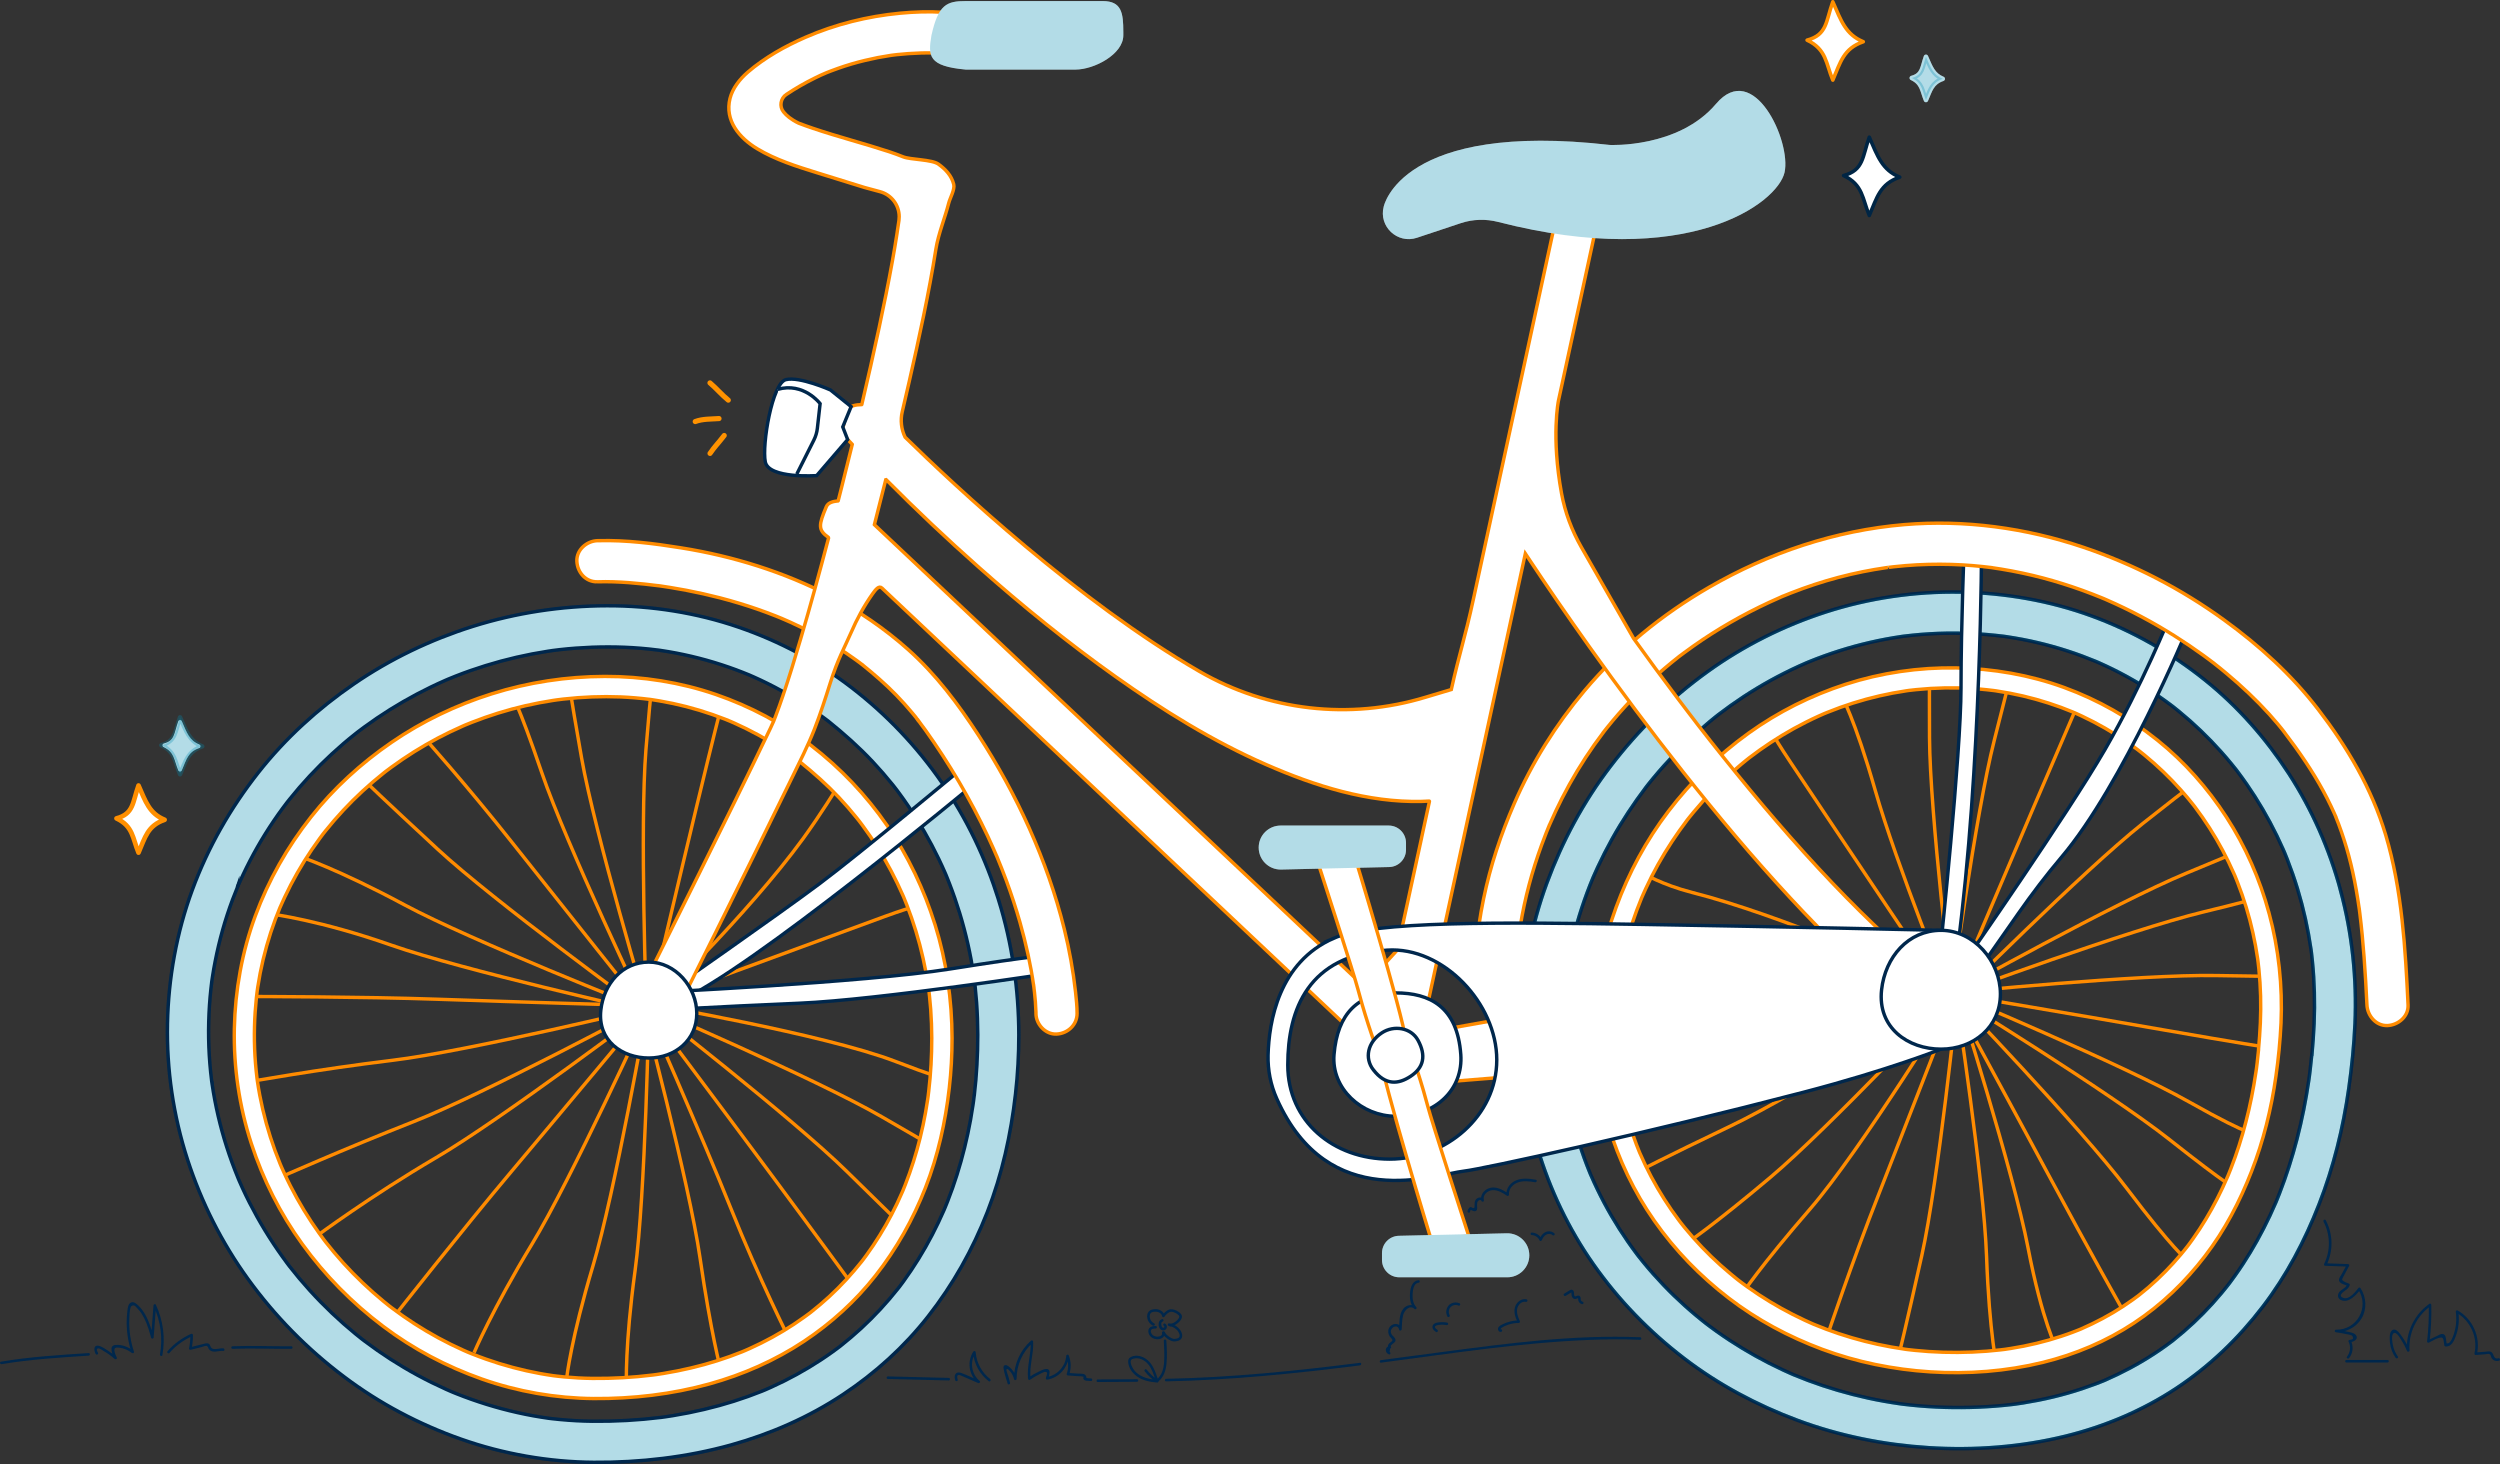 <svg xmlns="http://www.w3.org/2000/svg" id="b" width="729.69" height="427.31" viewBox="0 0 729.69 427.31"><rect x="0" y="0" width="729.69" height="427.31" fill="#333333" stroke="none"/><g id="c"><path d="m562.14,29.19c1.24-2.88,1.7-5.07,4.9-6.18-2.84-1.17-3.56-3.37-4.9-6.43-1.13,3.15-.89,5.31-4.14,6.18,3.13,1.48,3.02,3.74,4.14,6.43Z" fill="#fff" stroke="#fff" stroke-linecap="round" stroke-linejoin="round" stroke-width="1.31"></path><path d="m534.95,23.38c2.25-5.22,3.09-9.2,8.89-11.2-5.15-2.11-6.46-6.11-8.89-11.66-2.04,5.72-1.61,9.63-7.5,11.2,5.68,2.68,5.47,6.78,7.5,11.66Z" fill="#fff" stroke="#ff8f00" stroke-linecap="round" stroke-linejoin="round" stroke-width="1.05"></path><path d="m545.6,62.9c2.25-5.22,3.09-9.2,8.89-11.2-5.15-2.11-6.46-6.11-8.89-11.66-2.04,5.72-1.61,9.63-7.5,11.2,5.68,2.68,5.47,6.78,7.5,11.66Z" fill="#fff" stroke="#002544" stroke-linecap="round" stroke-linejoin="round" stroke-width="1.05"></path><path d="m562.14,29.19c1.24-2.88,1.7-5.07,4.9-6.18-2.84-1.17-3.56-3.37-4.9-6.43-1.13,3.15-.89,5.31-4.14,6.18,3.13,1.48,3.02,3.74,4.14,6.43Z" fill="#008aae" opacity=".3" stroke="#008aae" stroke-linecap="round" stroke-linejoin="round" stroke-width="1.31"></path><path d="m40.43,248.87c1.93-4.48,2.65-7.88,7.62-9.6-4.42-1.81-5.54-5.24-7.62-10-1.75,4.9-1.38,8.26-6.43,9.6,4.87,2.3,4.69,5.81,6.43,10Z" fill="#fff" stroke="#ff8f00" stroke-linecap="round" stroke-linejoin="round" stroke-width="1.36"></path><path d="m52.55,224.65c1.37-3.19,1.88-5.61,5.42-6.83-3.14-1.29-3.94-3.73-5.42-7.11-1.24,3.49-.98,5.88-4.58,6.83,3.47,1.63,3.34,4.14,4.58,7.11Z" fill="#fff" stroke="#fff" stroke-linecap="round" stroke-linejoin="round" stroke-width="1.1"></path><path d="m52.55,225.99c1.64-3.8,2.25-6.69,6.47-8.14-3.75-1.54-4.7-4.44-6.47-8.48-1.48,4.16-1.17,7.01-5.46,8.14,4.13,1.95,3.98,4.93,5.46,8.48Z" fill="#008aae" opacity=".3" stroke="#008aae" stroke-linecap="round" stroke-linejoin="round" stroke-width="1.31"></path><path id="d" d="m207.22,111.76c1.87,1.59,3.43,3.47,5.35,5.03" fill="#fff" stroke="#ff9200" stroke-linecap="round" stroke-linejoin="round" stroke-width="1.5"></path><path id="e" d="m202.92,123.04c2.18-.82,4.63-.7,6.94-.87" fill="#fff" stroke="#ff9200" stroke-linecap="round" stroke-linejoin="round" stroke-width="1.5"></path><path id="f" d="m207.24,132.34c1.41-2.08,2.48-3.05,4.14-5.23" fill="#fff" stroke="#ff9200" stroke-linecap="round" stroke-linejoin="round" stroke-width="1.5"></path><path d="m189.37,294.81s-1,54-4,76-2.53,33.3-2.53,33.3" fill="none" stroke="#ff8b00" stroke-miterlimit="10"></path><path d="m188.79,294.98s-9.34,53.2-15.71,74.47c-6.37,21.27-7.65,32.51-7.65,32.51" fill="none" stroke="#ff8b00" stroke-miterlimit="10"></path><path d="m189.15,295.1s-22.42,49.13-33.94,68.12c-11.51,18.99-16.84,31.59-16.84,31.59" fill="none" stroke="#ff8b00" stroke-miterlimit="10"></path><path d="m188.54,295.02s-24.86,29.82-39.17,46.79c-14.31,16.98-34,42-34,42" fill="none" stroke="#ff8b00" stroke-miterlimit="10"></path><path d="m189.53,294.08s-43.08,32.57-62.24,43.8c-19.15,11.23-34.92,22.93-34.92,22.93" fill="none" stroke="#ff8b00" stroke-miterlimit="10"></path><path d="m189.04,293.72s-47.6,25.51-68.27,33.64c-20.66,8.13-39.4,16.44-39.4,16.44" fill="none" stroke="#ff8b00" stroke-miterlimit="10"></path><path d="m189.16,294.08s-52.49,12.72-74.53,15.39c-22.04,2.67-42.26,6.34-42.26,6.34" fill="none" stroke="#ff8b00" stroke-miterlimit="10"></path><path d="m188.86,293.56s-38.8-1.13-60.99-1.9c-22.19-.77-54.03-.8-54.03-.8" fill="none" stroke="#ff8b00" stroke-miterlimit="10"></path><path d="m187.92,295.03s-52.71-11.8-73.66-19.14c-20.95-7.35-34.89-9.07-34.89-9.07" fill="none" stroke="#ff8b00" stroke-miterlimit="10"></path><path d="m187.88,294.42s-50.25-19.81-69.81-30.31c-19.56-10.5-30.32-14.01-30.32-14.01" fill="none" stroke="#ff8b00" stroke-miterlimit="10"></path><path d="m187.68,294.75s-43.65-31.81-59.94-46.89c-16.29-15.08-21.37-20.04-21.37-20.04" fill="none" stroke="#ff8b00" stroke-miterlimit="10"></path><path d="m187.88,294.17s-24.23-30.33-38-47.75c-13.76-17.42-26.52-31.61-26.52-31.61" fill="none" stroke="#ff8b00" stroke-miterlimit="10"></path><path d="m188.6,295.33s-23.28-48.73-30.45-69.75c-7.17-21.02-8.79-22.77-8.79-22.77" fill="none" stroke="#ff8b00" stroke-miterlimit="10"></path><path d="m189.05,294.92s-15.46-51.75-19.29-73.62-3.4-20.49-3.4-20.49" fill="none" stroke="#ff8b00" stroke-miterlimit="10"></path><path d="m188.68,294.97s-1.94-53.97-.15-76.11c1.8-22.13,1.84-18.05,1.84-18.05" fill="none" stroke="#ff8b00" stroke-miterlimit="10"></path><path d="m189.25,294.77s8.88-37.79,14.08-59.38c5.2-21.59,7.04-28.58,7.04-28.58" fill="none" stroke="#ff8b00" stroke-miterlimit="10"></path><path d="m188.41,292.9s52.24,8.93,72.96,16.91c20.72,7.98,14,4,14,4" fill="none" stroke="#ff8b00" stroke-miterlimit="10"></path><path d="m188.44,293.51s49.62,21.33,68.86,32.41c19.24,11.09,15.08,8.89,15.08,8.89" fill="none" stroke="#ff8b00" stroke-miterlimit="10"></path><path d="m188.64,293.19s42.66,33.12,58.49,48.69,14.24,13.93,14.24,13.93" fill="none" stroke="#ff8b00" stroke-miterlimit="10"></path><path d="m188.42,293.76s23.3,31.05,36.53,48.88c13.23,17.83,24.42,33.17,24.42,33.17" fill="none" stroke="#ff8b00" stroke-miterlimit="10"></path><path d="m187.74,292.58s17.39,39.61,25.63,60.23,17,38,17,38" fill="none" stroke="#ff8b00" stroke-miterlimit="10"></path><path d="m187.28,292.98s13.88,52.2,17.04,74.17,6.05,32.66,6.05,32.66" fill="none" stroke="#ff8b00" stroke-miterlimit="10"></path><path d="m189.37,294.81s29-28,45-50c5.26-7.23,10-15,10-15" fill="none" stroke="#ff8b00" stroke-miterlimit="10"></path><path d="m186.82,293.75s50.57-18.66,71.43-26.26c10.12-3.68,9.12-2.68,9.12-2.68" fill="none" stroke="#ff8b00" stroke-miterlimit="10"></path><path d="m570.48,289.64s47.17-26.31,67.69-34.79c20.52-8.48,14.2-6.04,14.2-6.04" fill="none" stroke="#ff8b00" stroke-miterlimit="10"></path><path d="m570.92,290.06s50.67-18.69,72.26-23.9,15.2-4.36,15.2-4.36" fill="none" stroke="#ff8b00" stroke-miterlimit="10"></path><path d="m570.84,289.69s53.74-5.35,75.94-4.95c22.2.4,15.58.07,15.58.07" fill="none" stroke="#ff8b00" stroke-miterlimit="10"></path><path d="m571.08,290.25s38.28,6.48,60.15,10.31,31.15,5.25,31.15,5.25" fill="none" stroke="#ff8b00" stroke-miterlimit="10"></path><path d="m569.77,289.87s49.83,20.84,69.17,31.75c19.34,10.9,19.43,9.2,19.43,9.2" fill="none" stroke="#ff8b00" stroke-miterlimit="10"></path><path d="m569.71,290.48s46,28.3,63.42,42.06c17.42,13.76,19.24,14.27,19.24,14.27" fill="none" stroke="#ff8b00" stroke-miterlimit="10"></path><path d="m569.95,290.19s37.4,38.96,50.8,56.67c13.4,17.7,17.61,20.96,17.61,20.96" fill="none" stroke="#ff8b00" stroke-miterlimit="10"></path><path d="m569.66,290.72s18.55,34.1,29.05,53.67c10.5,19.56,21.67,39.43,21.67,39.43" fill="none" stroke="#ff8b00" stroke-miterlimit="10"></path><path d="m571.39,290.79s16.33,51.48,20.52,73.29c4.2,21.8,8.45,29.74,8.45,29.74" fill="none" stroke="#ff8b00" stroke-miterlimit="10"></path><path d="m570.89,291.13s8.17,53.39,8.94,75.58c.77,22.19,3.15,33.25,3.15,33.25" fill="none" stroke="#ff8b00" stroke-miterlimit="10"></path><path d="m571.27,291.13s-5.53,53.73-10.36,75.4c-4.84,21.67-6.57,28.55-6.57,28.55" fill="none" stroke="#ff8b00" stroke-miterlimit="10"></path><path d="m570.68,291.25s-14.02,36.2-22.14,56.86c-8.13,20.66-15.16,41.7-15.16,41.7" fill="none" stroke="#ff8b00" stroke-miterlimit="10"></path><path d="m571.31,290.04s-28.38,46-42.94,62.77c-14.56,16.77-20,25-20,25" fill="none" stroke="#ff8b00" stroke-miterlimit="10"></path><path d="m570.73,289.86s-36.94,39.4-53.92,53.71-24.44,19.24-24.44,19.24" fill="none" stroke="#ff8b00" stroke-miterlimit="10"></path><path d="m570.96,290.16s-45.66,28.84-65.69,38.42c-20.03,9.58-26.9,13.23-26.9,13.23" fill="none" stroke="#ff8b00" stroke-miterlimit="10"></path><path d="m570.5,289.76s-37.13,11.34-58.4,17.71c-21.27,6.37-28.24,8.3-28.24,8.3" fill="none" stroke="#ff8b00" stroke-miterlimit="10"></path><path d="m569.31,291.43s-15.84-39.27-21.94-60.62-10-28-10-28" fill="none" stroke="#ff8b00" stroke-miterlimit="10"></path><path d="m569.82,291.1s-6.54-53.61-6.64-75.82.09-17.5.09-17.5" fill="none" stroke="#ff8b00" stroke-miterlimit="10"></path><path d="m569.44,291.09s7.16-53.53,12.65-75.05c5.49-21.51,4.87-19.31,4.87-19.31" fill="none" stroke="#ff8b00" stroke-miterlimit="10"></path><path d="m570.04,290.99s15.11-35.76,23.86-56.17c8.75-20.41,12.46-29.01,12.46-29.01" fill="none" stroke="#ff8b00" stroke-miterlimit="10"></path><path d="m569.95,292.37s38.12-38.26,55.52-52.05c17.4-13.79,13.9-10.51,13.9-10.51" fill="none" stroke="#ff8b00" stroke-miterlimit="10"></path><path d="m556.94,283.72s-36.76-16.55-63.12-23.25c-8.67-2.2-14.44-5.66-14.44-5.66" fill="none" stroke="#ff8b00" stroke-miterlimit="10"></path><path d="m569.89,293.04s-33.5-49.85-47.21-70.44c-6.65-9.99-5.36-9.12-5.36-9.12" fill="none" stroke="#ff8b00" stroke-miterlimit="10"></path><path d="m683.14,259.83c-3.24-11.99-8.33-23.6-15.09-34.03-6.66-10.28-14.89-19.62-24.45-27.29-10-8.03-21.07-14.32-33.12-18.73-12.22-4.47-25.31-6.73-38.31-6.96-13.24-.23-26.64,1.73-39.24,5.8-12.27,3.97-23.97,9.82-34.44,17.35-10.87,7.81-20.33,17.1-28.45,27.73-7.89,10.33-14.07,21.86-18.55,34.05-4.54,12.36-7.06,25.51-7.54,38.67-.48,13.05,1.13,26.3,4.86,38.82,3.57,11.98,9.05,23.48,16.23,33.72,7.38,10.52,16.26,19.65,26.44,27.46,10.05,7.71,21.28,13.7,33.13,18.12,12.27,4.58,25.25,7.17,38.31,8,13.33.85,26.96-.17,39.95-3.36,11.4-2.8,22.48-7.46,32.28-13.94,9.78-6.47,18.17-14.53,25.28-23.82,6.96-9.09,12.28-19.23,16.43-29.88,4.25-10.89,7.06-22.31,8.69-33.87.89-6.26,1.52-12.55,1.81-18.87.58-13.08-.82-26.33-4.24-38.98Zm-8.39,48.02c-.14,1.46-.29,2.92-.47,4.38-.08.65-.16,1.3-.24,1.96-.06.42-.12.84-.18,1.26-.84,5.71-1.97,11.37-3.41,16.95-1.4,5.41-3.11,10.75-5.14,15.96-.24.61-.48,1.22-.73,1.83-.11.26-.21.52-.32.78-.02.05-.04.09-.07.15-.53,1.24-1.09,2.47-1.66,3.69-1.16,2.46-2.4,4.89-3.72,7.26-1.29,2.31-2.65,4.57-4.1,6.78-.74,1.14-1.51,2.26-2.3,3.37-.36.51-.73,1.02-1.11,1.53-.17.23-.35.47-.52.7-.08.1-.37.48-.51.67-.02.03-.04.05-.06.07-.18.23-.36.45-.54.68-.42.53-.85,1.05-1.28,1.57-.86,1.03-1.75,2.05-2.65,3.05-1.74,1.92-3.57,3.77-5.46,5.55-1.93,1.81-3.94,3.54-6.02,5.19-.05.04-.11.09-.16.13-.11.09-.23.18-.35.26-.54.41-1.09.81-1.64,1.21-1.11.8-2.23,1.57-3.37,2.31-4.54,2.97-9.33,5.51-14.3,7.68,0,0,0,0,0,0-.22.09-.45.18-.67.28-.71.29-1.43.57-2.15.84-1.31.49-2.63.96-3.96,1.4-2.77.92-5.59,1.72-8.43,2.4-2.89.7-5.81,1.27-8.75,1.74-.7.11-1.4.21-2.1.31,0,0,0,0,0,0-.45.06-.91.11-1.36.17-1.56.18-3.12.33-4.68.45-6.56.51-13.17.55-19.73.11-1.57-.1-3.13-.24-4.69-.4-.75-.08-1.5-.16-2.24-.25-.34-.04-.68-.08-1.01-.13-.04,0-.09-.01-.13-.02-3.11-.44-6.2-.99-9.27-1.66-5.97-1.3-11.85-3.02-17.57-5.16-1.41-.53-2.78-1.13-4.19-1.66-.33-.14-.65-.28-.98-.43-.7-.31-1.41-.63-2.1-.95-2.73-1.27-5.41-2.63-8.04-4.1-2.56-1.43-5.08-2.95-7.53-4.56-1.27-.83-2.52-1.69-3.75-2.56-.57-.41-1.14-.82-1.7-1.24-.26-.19-.52-.39-.78-.58-.11-.08-.62-.47-.79-.6-.08-.06-.14-.11-.17-.14-.25-.2-.51-.4-.76-.6-.59-.47-1.17-.95-1.75-1.43-1.16-.96-2.29-1.95-3.41-2.95-2.15-1.94-4.23-3.95-6.23-6.05-2.03-2.13-3.99-4.33-5.85-6.61-.44-.54-.88-1.08-1.31-1.63-.04-.05-.11-.13-.18-.23-.14-.18-.37-.49-.45-.59-.9-1.2-1.78-2.41-2.63-3.64-3.34-4.82-6.3-9.89-8.84-15.17-.66-1.36-1.29-2.74-1.89-4.13,0-.02-.02-.05-.04-.08-.08-.2-.25-.6-.31-.74-.29-.71-.57-1.41-.84-2.12-1.08-2.81-2.04-5.67-2.89-8.56-.84-2.87-1.57-5.78-2.18-8.71-.32-1.54-.61-3.08-.86-4.63-.12-.72-.23-1.45-.34-2.17-.05-.34-.09-.67-.14-1.01.29,1.96.05.37,0-.09-.76-6.26-1.01-12.59-.76-18.89.13-3.18.38-6.36.76-9.53.04-.3.07-.59.11-.89,0-.03,0-.05.01-.08.12-.85.25-1.7.39-2.55.25-1.52.53-3.05.84-4.56,1.24-6.06,2.95-12.03,5.1-17.83.54-1.47,1.12-2.92,1.72-4.37.14-.31.27-.63.41-.94.32-.72.64-1.44.97-2.15,1.3-2.8,2.7-5.56,4.2-8.26,2.95-5.31,6.32-10.36,9.98-15.21.01-.02.03-.04.04-.05.21-.26.41-.53.62-.79.49-.61.98-1.22,1.48-1.82,1-1.2,2.02-2.39,3.06-3.55,2.01-2.24,4.1-4.42,6.26-6.51,2.2-2.13,4.49-4.18,6.84-6.15.56-.46,1.12-.92,1.68-1.38.3-.24.61-.49.92-.73.07-.05.14-.11.21-.16,1.17-.88,2.34-1.76,3.53-2.61,4.96-3.53,10.19-6.69,15.63-9.43,1.4-.71,2.82-1.39,4.24-2.04.66-.3,1.33-.6,2-.89.08-.04.17-.07.25-.11.27-.11.53-.22.8-.33,2.87-1.17,5.79-2.22,8.75-3.16,5.92-1.88,12-3.28,18.15-4.18.1-.01.39-.05.63-.09.15-.02.28-.04.35-.04.8-.1,1.61-.19,2.42-.27,1.62-.17,3.25-.3,4.87-.39,3.17-.19,6.34-.24,9.52-.17,3.19.07,6.37.27,9.54.6.74.08,1.48.16,2.21.25.09.01.18.02.27.03.28.04.56.08.84.12,1.56.23,3.12.5,4.67.79,5.91,1.13,11.72,2.75,17.37,4.83,1.37.51,2.71,1.08,4.07,1.6.32.14.65.28.97.42.69.31,1.37.62,2.06.94,2.67,1.25,5.28,2.61,7.84,4.08,2.49,1.43,4.93,2.96,7.29,4.59,1.22.84,2.43,1.7,3.62,2.59.23.18.47.35.7.53.57.45,1.14.91,1.71,1.37,4.46,3.65,8.63,7.65,12.46,11.95.99,1.11,1.95,2.23,2.89,3.38.44.53.87,1.07,1.3,1.61.06.08.21.26.32.41.12.16.24.32.29.39,1.76,2.33,3.43,4.74,5,7.2,3.14,4.93,5.9,10.09,8.25,15.44.12.28.25.56.37.85.28.69.56,1.38.83,2.07.55,1.42,1.08,2.85,1.58,4.28.99,2.85,1.86,5.73,2.63,8.65.76,2.9,1.41,5.82,1.95,8.77.28,1.54.53,3.09.76,4.64,0,.02,0,.05.01.08.03.22.09.68.11.84.1.79.18,1.57.26,2.36.62,6.08.77,12.2.51,18.3-.14,3.02-.35,6.03-.63,9.04Z" fill="#fff" stroke="#00274c" stroke-miterlimit="10"></path><path d="m61.79,315.64c.07.49.16,1.06,0,0h0Z" fill="#fff" stroke="#00274c" stroke-miterlimit="10"></path><path d="m291.49,262.75c-3.77-12.12-9.31-23.79-16.53-34.24-7.35-10.64-16.2-19.95-26.44-27.83-9.92-7.64-21.08-13.54-32.92-17.61-12.31-4.24-25.45-6.29-38.46-6.26-13.21.04-26.52,2.06-39.12,6.02-12.3,3.87-24.12,9.52-34.75,16.83-10.47,7.19-19.96,15.82-27.83,25.8-8.2,10.41-14.71,21.83-19.3,34.28-4.58,12.43-6.97,25.73-7.25,38.97-.28,13.42,1.71,27,5.86,39.77,4.04,12.42,9.99,24.26,17.66,34.85,7.89,10.89,17.25,20.39,27.99,28.48,10.36,7.82,21.95,13.93,34.19,18.24,12.38,4.36,25.58,6.66,38.71,6.76,13.48.1,27.14-1.47,40.14-5.09,11.5-3.21,22.67-8.1,32.63-14.72,9.4-6.24,17.86-13.9,24.82-22.78,7.28-9.29,12.98-19.45,17.28-30.44,4.33-11.08,6.89-22.71,8.23-34.51.65-5.71.96-11.46.96-17.21-.02-13.27-1.94-26.63-5.88-39.31Zm-7.11,56.83c-.07.62-.15,1.23-.23,1.84-.05.35-.1.7-.15,1.05-.21,1.43-.45,2.86-.7,4.28-.5,2.76-1.08,5.51-1.76,8.24-1.3,5.29-2.94,10.51-4.93,15.59-.23.6-.47,1.19-.72,1.79-.03.07-.08.2-.14.33-.09.22-.2.46-.23.55-.53,1.21-1.08,2.42-1.65,3.61-1.15,2.42-2.39,4.79-3.71,7.12-1.31,2.31-2.71,4.57-4.19,6.78-.72,1.08-1.47,2.15-2.23,3.2-.37.51-.74,1.01-1.12,1.51-.05.07-.15.2-.25.32-.09.12-.18.23-.23.29-3.29,4.16-6.89,8.06-10.79,11.65-1.96,1.81-3.99,3.52-6.08,5.18-.18.14-.37.28-.55.42-.55.41-1.1.82-1.66,1.22-1.12.81-2.26,1.59-3.41,2.35-4.63,3.05-9.51,5.72-14.57,8-.57.26-1.15.51-1.72.76-.33.13-.66.27-.99.41-1.32.53-2.64,1.03-3.98,1.51-2.78,1-5.6,1.89-8.44,2.67-2.94.81-5.91,1.51-8.9,2.11-1.56.31-3.13.59-4.71.85-.74.12-1.48.23-2.22.34-.12.02-.46.06-.67.09-.22.03-.43.05-.51.07-6.62.82-13.31,1.19-19.97,1.12-3.16-.03-6.32-.2-9.47-.5-.74-.07-1.48-.15-2.22-.23-.34-.04-.68-.08-1.02-.12-.07,0-.15-.02-.22-.03-1.48-.22-2.95-.44-4.42-.71-6.11-1.11-12.13-2.72-17.98-4.79-1.48-.52-2.96-1.08-4.42-1.66-.31-.12-.63-.25-.94-.38-.08-.03-.28-.12-.47-.2-.16-.07-.34-.15-.42-.18-.41-.18-.82-.36-1.23-.54-2.81-1.26-5.58-2.63-8.29-4.1-5.37-2.91-10.51-6.23-15.39-9.91-.19-.15-.39-.29-.58-.44-.11-.09-.23-.18-.34-.26-.62-.49-1.23-.98-1.83-1.47-1.17-.96-2.32-1.94-3.46-2.94-2.31-2.04-4.55-4.17-6.7-6.37-2.16-2.21-4.23-4.5-6.22-6.86-.96-1.14-1.89-2.3-2.81-3.47-.01-.02-.02-.03-.04-.05-.24-.31-.47-.63-.71-.94-.47-.63-.93-1.27-1.39-1.91-3.58-4.99-6.78-10.26-9.57-15.73-.72-1.41-1.41-2.84-2.07-4.28-.31-.67-.61-1.34-.9-2.02-.11-.25-.22-.5-.32-.75-.05-.11-.09-.22-.13-.33-1.19-2.9-2.26-5.84-3.22-8.82-1.93-6.03-3.37-12.22-4.29-18.48-.05-.35-.1-.69-.15-1.04.02.14.04.25.05.36-.02-.12-.03-.24-.04-.32-.1-.81-.19-1.62-.28-2.44-.17-1.64-.3-3.27-.4-4.92-.19-3.26-.25-6.53-.16-9.8.08-3.17.29-6.34.63-9.5.08-.77.18-1.53.27-2.3.06-.42.12-.85.19-1.27.23-1.53.5-3.06.8-4.58,1.19-6.09,2.87-12.09,5.04-17.91.46-1.23.95-2.44,1.44-3.65-.29.72-.05.11.12-.3.03-.08.07-.16.1-.24-.04.09-.07.16-.09.23.03-.07.06-.13.08-.18.15-.36.31-.71.47-1.07.32-.71.64-1.41.97-2.12,1.29-2.75,2.69-5.45,4.2-8.09,1.5-2.63,3.1-5.2,4.8-7.7.83-1.23,1.69-2.44,2.57-3.63.41-.55.82-1.1,1.24-1.65,0,0,0,0,.01-.01.24-.3.47-.6.71-.9,3.77-4.71,7.89-9.13,12.32-13.22,2.22-2.05,4.51-4.02,6.88-5.89.25-.2.51-.4.76-.6.61-.46,1.21-.92,1.83-1.37,1.24-.91,2.5-1.8,3.78-2.67,4.99-3.38,10.23-6.4,15.66-9.03,1.4-.68,2.82-1.33,4.25-1.96.29-.13.59-.26.88-.38.72-.3,1.44-.59,2.17-.88,2.87-1.13,5.78-2.15,8.73-3.06,5.96-1.85,12.05-3.25,18.21-4.2.34-.05.68-.1,1.02-.15.11-.02.21-.03.32-.05.67-.08,1.34-.17,2.01-.25,1.6-.18,3.21-.33,4.82-.45,3.13-.23,6.27-.35,9.41-.35,3.18,0,6.37.13,9.54.39,1.59.13,3.18.3,4.76.5.03,0,.05,0,.08,0,.28.04.57.08.85.12.78.12,1.56.24,2.33.37,6,1.02,11.92,2.54,17.67,4.54,1.39.48,2.77,1,4.14,1.54.62.24,1.23.49,1.84.74.02,0,.03.01.04.02.4.17.8.35,1.19.52,2.71,1.21,5.38,2.53,7.98,3.96,2.55,1.39,5.04,2.89,7.47,4.48,1.26.82,2.5,1.67,3.72,2.54.57.41,1.13.82,1.69,1.23.3.22.6.45.9.68,0,0,0,0,.01,0,4.58,3.69,8.95,7.56,12.98,11.86,2.02,2.16,3.97,4.4,5.82,6.7.2.25.4.51.6.76.04.04.12.16.22.28.15.19.36.47.42.55.23.3.45.61.68.91.9,1.22,1.78,2.45,2.63,3.71,3.35,4.91,6.32,10.08,8.9,15.44.67,1.39,1.31,2.79,1.92,4.2.08.18.16.37.24.56.04.1.08.2.12.3.29.72.58,1.44.86,2.16,1.11,2.86,2.11,5.76,3.01,8.69,1.82,5.97,3.19,12.07,4.1,18.24.04.29.08.58.13.88,0,.03,0,.06.01.09.09.75.18,1.49.26,2.24.16,1.5.3,3.01.41,4.51.23,3.17.34,6.34.35,9.52,0,5.85-.32,11.7-1,17.52Z" fill="#fff" stroke="#00274c" stroke-miterlimit="10"></path><path d="m69.39,258.67c-.04.1-.08.2-.12.3.03-.08.08-.19.12-.31,0,0,0,0,0,0Z" fill="#fff" stroke="#00274c" stroke-miterlimit="10"></path><path d="m683.14,259.83c-3.24-11.99-8.33-23.6-15.09-34.03-6.66-10.28-14.89-19.62-24.45-27.29-10-8.03-21.07-14.32-33.12-18.73-12.22-4.47-25.31-6.73-38.31-6.96-13.24-.23-26.64,1.73-39.24,5.8-12.27,3.97-23.97,9.82-34.44,17.35-10.87,7.81-20.33,17.1-28.45,27.73-7.89,10.33-14.07,21.86-18.55,34.05-4.54,12.36-7.06,25.51-7.54,38.67-.48,13.05,1.13,26.3,4.86,38.82,3.57,11.98,9.05,23.48,16.23,33.72,7.38,10.52,16.26,19.65,26.44,27.46,10.05,7.71,21.28,13.7,33.13,18.12,12.27,4.58,25.25,7.17,38.31,8,13.33.85,26.96-.17,39.95-3.36,11.4-2.8,22.48-7.46,32.28-13.94,9.78-6.47,18.17-14.53,25.28-23.82,6.96-9.09,12.28-19.23,16.43-29.88,4.25-10.89,7.06-22.31,8.69-33.87.89-6.26,1.52-12.55,1.81-18.87.58-13.08-.82-26.33-4.24-38.98Zm-8.39,48.02c-.14,1.46-.29,2.92-.47,4.38-.08.65-.16,1.3-.24,1.96-.06.42-.12.84-.18,1.26-.84,5.71-1.97,11.37-3.41,16.95-1.4,5.41-3.11,10.75-5.14,15.96-.24.61-.48,1.22-.73,1.83-.11.26-.21.52-.32.78-.02.05-.04.09-.07.15-.53,1.24-1.09,2.47-1.66,3.69-1.16,2.46-2.4,4.89-3.72,7.26-1.29,2.31-2.65,4.57-4.1,6.78-.74,1.14-1.51,2.26-2.3,3.37-.36.51-.73,1.02-1.11,1.53-.17.23-.35.47-.52.7-.08.1-.37.48-.51.67-.02.03-.04.05-.06.07-.18.23-.36.45-.54.68-.42.53-.85,1.05-1.28,1.57-.86,1.03-1.75,2.05-2.65,3.05-1.74,1.92-3.57,3.77-5.46,5.55-1.93,1.81-3.94,3.54-6.02,5.19-.05.04-.11.09-.16.13-.11.09-.23.18-.35.26-.54.41-1.09.81-1.64,1.21-1.11.8-2.23,1.57-3.37,2.31-4.54,2.97-9.33,5.51-14.3,7.68,0,0,0,0,0,0-.22.09-.45.18-.67.28-.71.29-1.43.57-2.15.84-1.31.49-2.63.96-3.96,1.4-2.77.92-5.59,1.72-8.43,2.4-2.89.7-5.81,1.27-8.75,1.74-.7.11-1.4.21-2.1.31,0,0,0,0,0,0-.45.06-.91.11-1.36.17-1.56.18-3.12.33-4.68.45-6.56.51-13.17.55-19.73.11-1.57-.1-3.13-.24-4.69-.4-.75-.08-1.5-.16-2.24-.25-.34-.04-.68-.08-1.01-.13-.04,0-.09-.01-.13-.02-3.11-.44-6.2-.99-9.27-1.66-5.97-1.3-11.85-3.02-17.57-5.16-1.41-.53-2.78-1.13-4.19-1.66-.33-.14-.65-.28-.98-.43-.7-.31-1.41-.63-2.1-.95-2.73-1.27-5.41-2.63-8.04-4.1-2.56-1.43-5.08-2.95-7.53-4.56-1.27-.83-2.52-1.69-3.75-2.56-.57-.41-1.14-.82-1.7-1.24-.26-.19-.52-.39-.78-.58-.11-.08-.62-.47-.79-.6-.08-.06-.14-.11-.17-.14-.25-.2-.51-.4-.76-.6-.59-.47-1.17-.95-1.75-1.43-1.16-.96-2.29-1.95-3.41-2.95-2.15-1.94-4.23-3.95-6.23-6.05-2.03-2.13-3.99-4.33-5.85-6.61-.44-.54-.88-1.08-1.31-1.63-.04-.05-.11-.13-.18-.23-.14-.18-.37-.49-.45-.59-.9-1.2-1.78-2.41-2.63-3.64-3.34-4.82-6.3-9.89-8.84-15.17-.66-1.36-1.29-2.74-1.89-4.13,0-.02-.02-.05-.04-.08-.08-.2-.25-.6-.31-.74-.29-.71-.57-1.41-.84-2.12-1.08-2.81-2.04-5.67-2.89-8.56-.84-2.87-1.57-5.78-2.18-8.71-.32-1.54-.61-3.08-.86-4.63-.12-.72-.23-1.45-.34-2.17-.05-.34-.09-.67-.14-1.01.29,1.96.05.37,0-.09-.76-6.26-1.01-12.59-.76-18.89.13-3.18.38-6.36.76-9.53.04-.3.07-.59.11-.89,0-.03,0-.05.01-.08.12-.85.25-1.7.39-2.55.25-1.52.53-3.05.84-4.56,1.24-6.06,2.95-12.03,5.1-17.83.54-1.47,1.12-2.92,1.72-4.37.14-.31.27-.63.41-.94.32-.72.64-1.44.97-2.15,1.3-2.8,2.7-5.56,4.2-8.26,2.95-5.31,6.32-10.36,9.98-15.21.01-.02.03-.04.04-.05.21-.26.41-.53.62-.79.49-.61.98-1.22,1.48-1.82,1-1.2,2.02-2.39,3.06-3.55,2.01-2.24,4.1-4.42,6.26-6.51,2.2-2.13,4.49-4.18,6.84-6.15.56-.46,1.12-.92,1.68-1.38.3-.24.61-.49.92-.73.07-.05.14-.11.21-.16,1.17-.88,2.34-1.76,3.53-2.61,4.96-3.53,10.19-6.69,15.63-9.43,1.4-.71,2.82-1.39,4.24-2.04.66-.3,1.33-.6,2-.89.08-.04.17-.07.25-.11.27-.11.53-.22.8-.33,2.87-1.17,5.79-2.22,8.75-3.16,5.92-1.88,12-3.28,18.15-4.18.1-.01.39-.05.63-.09.15-.02.28-.04.35-.04.8-.1,1.61-.19,2.42-.27,1.62-.17,3.25-.3,4.87-.39,3.17-.19,6.34-.24,9.52-.17,3.19.07,6.37.27,9.54.6.74.08,1.48.16,2.21.25.09.01.18.02.27.03.28.04.56.08.84.12,1.56.23,3.12.5,4.67.79,5.91,1.13,11.72,2.75,17.37,4.83,1.37.51,2.71,1.08,4.07,1.6.32.14.65.28.97.42.69.31,1.37.62,2.06.94,2.67,1.25,5.28,2.61,7.84,4.08,2.49,1.43,4.93,2.96,7.29,4.59,1.22.84,2.43,1.7,3.62,2.59.23.18.47.35.7.53.57.45,1.14.91,1.71,1.37,4.46,3.65,8.63,7.65,12.46,11.95.99,1.11,1.95,2.23,2.89,3.38.44.53.87,1.07,1.3,1.61.06.08.21.26.32.41.12.16.24.32.29.39,1.76,2.33,3.43,4.74,5,7.2,3.14,4.93,5.9,10.09,8.25,15.44.12.28.25.56.37.85.28.69.56,1.38.83,2.07.55,1.42,1.08,2.85,1.58,4.28.99,2.85,1.86,5.73,2.63,8.65.76,2.9,1.41,5.82,1.95,8.77.28,1.54.53,3.09.76,4.64,0,.02,0,.05.01.08.03.22.09.68.11.84.1.79.18,1.57.26,2.36.62,6.08.77,12.2.51,18.3-.14,3.02-.35,6.03-.63,9.04Z" fill="#008aae" opacity=".3" stroke="#00274c" stroke-miterlimit="10"></path><path d="m662.28,266.53c-2.66-9.87-6.85-19.42-12.41-28-5.48-8.46-12.25-16.14-20.12-22.45-8.23-6.6-17.33-11.78-27.25-15.41-10.06-3.68-20.82-5.53-31.52-5.72-10.9-.19-21.91,1.42-32.28,4.77-10.09,3.26-19.72,8.08-28.33,14.27-8.94,6.43-16.73,14.07-23.41,22.81-6.49,8.5-11.58,17.98-15.26,28.02-3.74,10.17-5.81,20.99-6.21,31.81-.4,10.73.93,21.64,4,31.94,2.94,9.86,7.45,19.32,13.36,27.74,6.07,8.66,13.38,16.17,21.76,22.6,8.27,6.34,17.5,11.27,27.26,14.91,10.09,3.76,20.78,5.9,31.52,6.59,10.97.7,22.18-.14,32.87-2.76,9.38-2.3,18.5-6.14,26.56-11.47,8.05-5.32,14.95-11.95,20.8-19.6,5.73-7.48,10.1-15.83,13.52-24.58,3.5-8.96,5.81-18.36,7.15-27.87.73-5.15,1.25-10.33,1.49-15.53.47-10.76-.68-21.67-3.49-32.07Zm-3.06,39.86c-.12,1.25-.25,2.51-.4,3.76-.07.56-.14,1.12-.21,1.68-.05.36-.1.72-.16,1.08-.72,4.9-1.69,9.76-2.93,14.55-1.2,4.64-2.66,9.22-4.41,13.69-.2.52-.41,1.05-.63,1.57-.09.22-.18.45-.28.67-.02.04-.03.08-.06.13-.46,1.06-.93,2.12-1.43,3.17-.99,2.11-2.06,4.19-3.19,6.23-1.1,1.98-2.27,3.92-3.51,5.82-.64.98-1.3,1.94-1.97,2.89-.31.44-.63.88-.95,1.31-.15.2-.3.4-.45.6-.07.09-.32.41-.44.57-.02.02-.04.05-.05.06-.15.2-.31.39-.46.58-.36.45-.73.9-1.1,1.34-.74.89-1.5,1.76-2.28,2.61-1.5,1.65-3.06,3.24-4.68,4.76-1.66,1.56-3.38,3.04-5.17,4.45-.05.04-.09.07-.14.11-.1.08-.2.15-.3.23-.47.35-.93.7-1.41,1.04-.95.68-1.91,1.35-2.89,1.99-3.89,2.55-8.01,4.73-12.27,6.59,0,0,0,0,0,0-.19.08-.38.16-.58.24-.61.25-1.23.49-1.84.72-1.12.42-2.26.83-3.4,1.2-2.38.79-4.79,1.47-7.23,2.06-2.48.6-4.99,1.09-7.51,1.49-.6.1-1.2.18-1.8.27,0,0,0,0,0,0-.39.05-.78.1-1.17.14-1.34.15-2.68.28-4.02.39-5.63.44-11.3.47-16.93.1-1.34-.09-2.69-.2-4.03-.34-.64-.07-1.28-.14-1.92-.21-.29-.03-.58-.07-.87-.11-.04,0-.08-.01-.12-.02-2.67-.38-5.32-.85-7.95-1.42-5.12-1.11-10.17-2.59-15.08-4.43-1.21-.45-2.39-.97-3.59-1.42-.28-.12-.56-.24-.84-.37-.6-.27-1.21-.54-1.81-.82-2.34-1.09-4.65-2.26-6.9-3.52-2.2-1.22-4.36-2.53-6.46-3.91-1.09-.71-2.16-1.45-3.22-2.2-.49-.35-.98-.7-1.46-1.06-.22-.16-.45-.33-.67-.5-.1-.07-.53-.4-.68-.52-.07-.05-.12-.1-.15-.12-.22-.17-.43-.34-.65-.52-.5-.4-1-.81-1.5-1.23-.99-.83-1.97-1.67-2.93-2.53-1.85-1.66-3.63-3.39-5.35-5.19-1.75-1.83-3.42-3.72-5.02-5.67-.38-.46-.75-.93-1.12-1.4-.03-.04-.09-.12-.15-.2-.12-.16-.32-.42-.39-.51-.77-1.03-1.53-2.07-2.26-3.13-2.86-4.13-5.4-8.49-7.58-13.01-.56-1.17-1.1-2.35-1.62-3.55,0-.02-.02-.04-.03-.07-.07-.17-.21-.51-.26-.63-.25-.61-.49-1.21-.72-1.82-.92-2.41-1.75-4.86-2.48-7.34-.72-2.46-1.34-4.96-1.87-7.47-.27-1.32-.52-2.64-.74-3.97-.1-.62-.2-1.24-.29-1.86-.04-.29-.08-.58-.12-.87.24,1.68.05.32,0-.08-.65-5.37-.86-10.8-.65-16.21.11-2.73.33-5.46.65-8.18.03-.26.06-.51.1-.77,0-.02,0-.05,0-.07.1-.73.22-1.46.34-2.19.22-1.31.46-2.61.72-3.91,1.06-5.2,2.53-10.32,4.38-15.3.47-1.26.96-2.51,1.47-3.75.12-.27.23-.54.35-.8.27-.62.55-1.23.83-1.85,1.11-2.41,2.31-4.77,3.6-7.08,2.54-4.56,5.42-8.89,8.56-13.05.01-.02.02-.03.04-.05.18-.23.36-.45.54-.68.42-.52.84-1.04,1.27-1.56.86-1.03,1.73-2.05,2.63-3.05,1.72-1.93,3.52-3.79,5.37-5.59,1.89-1.83,3.85-3.59,5.87-5.28.48-.4.96-.79,1.44-1.18.26-.21.52-.42.79-.63.06-.05.12-.09.18-.14,1-.75,2.01-1.51,3.03-2.24,4.26-3.03,8.74-5.74,13.41-8.09,1.2-.61,2.42-1.19,3.64-1.75.57-.26,1.14-.51,1.72-.76.07-.03.14-.06.22-.09.23-.1.46-.19.69-.28,2.46-1,4.97-1.91,7.5-2.71,5.08-1.61,10.3-2.81,15.57-3.59.09-.01.33-.05.54-.08.12-.02.24-.03.3-.04.69-.09,1.38-.16,2.07-.23,1.39-.14,2.78-.25,4.18-.34,2.72-.16,5.44-.21,8.17-.15,2.73.06,5.47.23,8.19.52.63.07,1.27.14,1.9.22.08,0,.15.02.23.03.24.03.48.07.72.1,1.34.2,2.67.43,4,.68,5.07.97,10.06,2.36,14.9,4.14,1.17.43,2.32.93,3.49,1.37.28.12.56.24.83.36.59.26,1.18.53,1.76.81,2.29,1.08,4.53,2.24,6.72,3.5,2.14,1.23,4.23,2.54,6.26,3.94,1.05.72,2.09,1.46,3.11,2.23.2.15.4.3.6.46.49.39.98.78,1.47,1.17,3.83,3.13,7.41,6.56,10.69,10.25.85.95,1.67,1.92,2.48,2.9.37.46.75.92,1.11,1.38.05.06.18.23.28.35.11.14.21.27.25.33,1.51,2,2.94,4.06,4.29,6.18,2.7,4.23,5.06,8.66,7.08,13.25.11.24.21.48.32.73.24.59.48,1.18.71,1.77.48,1.22.93,2.44,1.36,3.68.85,2.44,1.6,4.92,2.26,7.42.65,2.48,1.21,4.99,1.67,7.52.24,1.32.46,2.65.65,3.98,0,.02,0,.04,0,.07.02.18.08.58.09.72.08.67.16,1.35.23,2.03.53,5.22.66,10.46.43,15.7-.12,2.59-.3,5.18-.54,7.76Z" fill="#fff" stroke="#ff8b00" stroke-miterlimit="10"></path><path d="m566.37,276.81s6-57,6-76,1-43,1-43l5,1s0,65-7,118h-5Z" fill="#fff" stroke="#00274c" stroke-miterlimit="10"></path><path d="m573.37,280.81s30-43,41-62,19-39,19-39l5,4s-18.82,45.34-36.68,66.39c-4.44,5.24-8.59,10.71-12.53,16.34l-12.79,18.27-3-4Z" fill="#fff" stroke="#00274c" stroke-miterlimit="10"></path><path d="m442.87,278.31c.02-.85.1-1.69.17-2.53.09-1,.2-2,.32-3,.03-.28.07-.55.11-.83.11-.88-.27,1.91-.14,1.02.03-.18.05-.36.08-.54.1-.71.21-1.42.32-2.13,1.31-8.07,3.44-16.01,6.24-23.69.44-1.21.9-2.41,1.37-3.61.22-.56.45-1.12.68-1.67.06-.15.12-.3.19-.45.33-.81-.34.8-.32.76.15-.38.32-.76.49-1.13,1.11-2.55,2.29-5.06,3.55-7.53,2.78-5.44,5.94-10.68,9.46-15.67.98-1.38,2.02-2.72,3.01-4.09-.02.03-.96,1.23-.38.49.09-.12.19-.24.28-.36.25-.32.5-.64.76-.96.55-.68,1.1-1.36,1.66-2.03,2.25-2.69,4.61-5.29,7.07-7.79,2.59-2.63,5.3-5.15,8.11-7.54,1.42-1.21,2.87-2.38,4.33-3.53.78-.61-.29.23-.37.29.19-.14.38-.29.57-.43.38-.29.76-.58,1.15-.86.87-.65,1.75-1.29,2.64-1.91,6.99-4.94,14.46-9.21,22.22-12.81,1.09-.51,2.19-1,3.29-1.48.29-.13.58-.26.87-.38-1.19.48-.37.16-.12.06.73-.3,1.45-.59,2.18-.88,2.29-.9,4.6-1.73,6.93-2.5,4.62-1.52,9.32-2.77,14.09-3.73,2.29-.46,4.6-.86,6.92-1.19,1.55-.22-1.07.13.48-.06.55-.07,1.1-.13,1.66-.2,1.16-.13,2.33-.24,3.5-.34,4.43-.36,8.88-.47,13.32-.34,2.1.06,4.2.18,6.29.35,1.04.09,2.07.18,3.1.3.51.06,1.03.11,1.54.18.26.03.51.06.77.1,1.12.14-1.03-.15-.26-.04,4.14.59,8.24,1.35,12.31,2.32s7.74,2.05,11.54,3.32c1.94.65,3.87,1.35,5.78,2.09.83.32,1.67.65,2.49.99.19.08,1.75.73.76.31-.87-.37-.12-.05.1.04.27.12.54.23.81.35,6.86,2.99,13.49,6.51,19.83,10.5,2.91,1.83,5.76,3.76,8.55,5.78.66.48,1.32.97,1.97,1.46.32.24.64.49.96.73.98.74-1.09-.85.09.07,1.27.99,2.52,2,3.75,3.04,4.39,3.68,8.57,7.61,12.42,11.86.84.93,1.66,1.87,2.46,2.83.37.44.73.89,1.09,1.33.17.22.35.44.52.66.1.13.2.26.3.39.46.58-.82-1.07-.18-.23,2.22,2.91,4.38,5.87,6.41,8.92,1.85,2.78,3.6,5.64,5.19,8.58.74,1.37,1.45,2.75,2.12,4.15.33.69.66,1.39.97,2.09.16.35.31.7.46,1.05.59,1.37-.45-1.1,0,.02,2.46,6.05,4.25,12.31,5.51,18.71.36,1.82.68,3.65.97,5.49.13.84.26,1.69.38,2.53.03.23.06.46.1.69.11.78-.18-1.34-.07-.55.07.53.14,1.06.2,1.59.52,4.18.9,8.37,1.22,12.57.35,4.67.62,9.35.84,14.02.15,3.13,2.65,6.15,6,6,3.12-.14,6.16-2.64,6-6-.79-16.58-1.76-33.62-6.53-49.62-4.04-13.54-11.17-25.58-19.74-36.71-7.75-10.07-17.1-18.55-27.37-26.01-12.54-9.11-26.5-16.33-41.2-21.28-16.69-5.62-34.63-8.08-52.21-6.59-20.16,1.7-39.54,8.22-57.04,18.33-13.68,7.9-26.18,18.09-36.35,30.21-8.32,9.92-15.26,20.93-20.42,32.81-3.9,8.97-7,18.25-8.97,27.84-1.03,5.06-1.86,10.22-2.14,15.38-.01.21-.02.42-.03.63-.09,3.14,2.82,6.14,6,6s5.9-2.64,6-6h0Z" fill="#fff" stroke="#ff8b00" stroke-miterlimit="10"></path><g fill="none" opacity=".3"><path d="m61.79,315.64c.07.49.16,1.06,0,0h0Z" fill="#008aae" stroke="#00274c" stroke-miterlimit="10"></path><path d="m291.49,262.75c-3.77-12.12-9.31-23.79-16.53-34.24-7.35-10.64-16.2-19.95-26.44-27.83-9.92-7.64-21.08-13.54-32.92-17.61-12.31-4.24-25.45-6.29-38.46-6.26-13.21.04-26.52,2.06-39.12,6.02-12.3,3.87-24.12,9.52-34.75,16.83-10.47,7.19-19.96,15.82-27.83,25.8-8.2,10.41-14.71,21.83-19.3,34.28-4.58,12.43-6.97,25.73-7.25,38.97-.28,13.42,1.71,27,5.86,39.77,4.04,12.42,9.99,24.26,17.66,34.85,7.89,10.89,17.25,20.39,27.99,28.48,10.36,7.82,21.95,13.93,34.19,18.24,12.38,4.36,25.58,6.66,38.71,6.76,13.48.1,27.14-1.47,40.14-5.09,11.5-3.21,22.67-8.1,32.63-14.72,9.4-6.24,17.86-13.9,24.82-22.78,7.28-9.29,12.98-19.45,17.28-30.44,4.33-11.08,6.89-22.71,8.23-34.51.65-5.71.96-11.46.96-17.21-.02-13.27-1.94-26.63-5.88-39.31Zm-7.11,56.83c-.07.62-.15,1.23-.23,1.84-.05.35-.1.7-.15,1.05-.21,1.43-.45,2.86-.7,4.28-.5,2.76-1.08,5.51-1.76,8.24-1.3,5.29-2.94,10.51-4.93,15.59-.23.6-.47,1.19-.72,1.79-.03.07-.08.2-.14.33-.09.22-.2.46-.23.55-.53,1.21-1.08,2.42-1.65,3.61-1.15,2.42-2.39,4.79-3.71,7.12-1.31,2.31-2.71,4.57-4.19,6.78-.72,1.08-1.47,2.15-2.23,3.2-.37.51-.74,1.01-1.12,1.51-.05.07-.15.2-.25.32-.09.12-.18.23-.23.29-3.29,4.16-6.89,8.06-10.79,11.65-1.96,1.81-3.99,3.52-6.08,5.18-.18.14-.37.28-.55.42-.55.41-1.1.82-1.66,1.22-1.12.81-2.26,1.59-3.41,2.35-4.63,3.05-9.51,5.72-14.57,8-.57.26-1.15.51-1.72.76-.33.13-.66.27-.99.41-1.32.53-2.64,1.03-3.98,1.51-2.78,1-5.6,1.89-8.44,2.67-2.94.81-5.91,1.51-8.9,2.11-1.56.31-3.13.59-4.71.85-.74.12-1.48.23-2.22.34-.12.02-.46.06-.67.09-.22.03-.43.05-.51.07-6.62.82-13.31,1.19-19.97,1.12-3.16-.03-6.32-.2-9.47-.5-.74-.07-1.48-.15-2.22-.23-.34-.04-.68-.08-1.02-.12-.07,0-.15-.02-.22-.03-1.48-.22-2.95-.44-4.42-.71-6.11-1.11-12.13-2.72-17.98-4.79-1.48-.52-2.96-1.08-4.42-1.66-.31-.12-.63-.25-.94-.38-.08-.03-.28-.12-.47-.2-.16-.07-.34-.15-.42-.18-.41-.18-.82-.36-1.23-.54-2.81-1.26-5.58-2.63-8.29-4.1-5.37-2.91-10.51-6.23-15.39-9.91-.19-.15-.39-.29-.58-.44-.11-.09-.23-.18-.34-.26-.62-.49-1.23-.98-1.83-1.47-1.17-.96-2.32-1.94-3.46-2.94-2.31-2.04-4.55-4.17-6.7-6.37-2.16-2.21-4.23-4.5-6.22-6.86-.96-1.14-1.89-2.3-2.81-3.47-.01-.02-.02-.03-.04-.05-.24-.31-.47-.63-.71-.94-.47-.63-.93-1.27-1.39-1.91-3.58-4.99-6.78-10.26-9.57-15.73-.72-1.41-1.41-2.84-2.07-4.28-.31-.67-.61-1.34-.9-2.02-.11-.25-.22-.5-.32-.75-.05-.11-.09-.22-.13-.33-1.19-2.9-2.26-5.84-3.22-8.82-1.93-6.03-3.37-12.22-4.29-18.48-.05-.35-.1-.69-.15-1.04.02.14.04.25.05.36-.02-.12-.03-.24-.04-.32-.1-.81-.19-1.62-.28-2.44-.17-1.64-.3-3.27-.4-4.92-.19-3.26-.25-6.53-.16-9.8.08-3.17.29-6.34.63-9.5.08-.77.18-1.53.27-2.3.06-.42.12-.85.19-1.27.23-1.53.5-3.06.8-4.58,1.19-6.09,2.87-12.09,5.04-17.91.46-1.23.95-2.44,1.44-3.65-.29.72-.05.11.12-.3.03-.08.07-.16.1-.24-.04.09-.07.16-.09.23.03-.07.06-.13.08-.18.15-.36.31-.71.47-1.07.32-.71.64-1.41.97-2.12,1.29-2.75,2.69-5.45,4.2-8.09,1.5-2.63,3.1-5.2,4.8-7.7.83-1.23,1.69-2.44,2.57-3.63.41-.55.82-1.1,1.24-1.65,0,0,0,0,.01-.01.24-.3.47-.6.71-.9,3.77-4.71,7.89-9.13,12.32-13.22,2.22-2.05,4.51-4.02,6.88-5.89.25-.2.51-.4.76-.6.61-.46,1.21-.92,1.83-1.37,1.24-.91,2.5-1.8,3.78-2.67,4.99-3.38,10.23-6.4,15.66-9.03,1.4-.68,2.82-1.33,4.25-1.96.29-.13.59-.26.88-.38.72-.3,1.44-.59,2.17-.88,2.87-1.13,5.78-2.15,8.73-3.06,5.96-1.85,12.05-3.25,18.21-4.2.34-.05.68-.1,1.02-.15.11-.02.21-.03.32-.05.67-.08,1.34-.17,2.01-.25,1.6-.18,3.21-.33,4.82-.45,3.13-.23,6.27-.35,9.41-.35,3.18,0,6.37.13,9.54.39,1.59.13,3.18.3,4.76.5.03,0,.05,0,.08,0,.28.04.57.08.85.12.78.12,1.56.24,2.33.37,6,1.02,11.92,2.54,17.67,4.54,1.39.48,2.77,1,4.14,1.54.62.24,1.23.49,1.84.74.02,0,.03.01.04.02.4.17.8.35,1.19.52,2.71,1.21,5.38,2.53,7.98,3.96,2.55,1.39,5.04,2.89,7.47,4.48,1.26.82,2.5,1.67,3.72,2.54.57.41,1.13.82,1.69,1.23.3.22.6.45.9.68,0,0,0,0,.01,0,4.58,3.69,8.95,7.56,12.98,11.86,2.02,2.16,3.97,4.4,5.82,6.7.2.25.4.51.6.76.04.04.12.16.22.28.15.19.36.47.42.55.23.3.45.61.68.91.9,1.22,1.78,2.45,2.63,3.71,3.35,4.91,6.32,10.08,8.9,15.44.67,1.39,1.31,2.79,1.92,4.2.08.18.16.37.24.56.04.1.08.2.12.3.29.72.58,1.44.86,2.16,1.11,2.86,2.11,5.76,3.01,8.69,1.82,5.97,3.19,12.07,4.1,18.24.04.29.08.58.13.88,0,.03,0,.06.01.09.09.75.18,1.49.26,2.24.16,1.5.3,3.01.41,4.51.23,3.17.34,6.34.35,9.52,0,5.85-.32,11.7-1,17.52Z" fill="#008aae" stroke="#00274c" stroke-miterlimit="10"></path><path d="m69.39,258.67c-.04.1-.08.2-.12.3.03-.08.08-.19.12-.31,0,0,0,0,0,0Z" fill="#008aae" stroke="#00274c" stroke-miterlimit="10"></path></g><path d="m272.91,269.88c-3.18-10.22-7.85-20.06-13.93-28.87-6.2-8.97-13.66-16.82-22.29-23.46-8.36-6.44-17.78-11.41-27.75-14.85-10.38-3.57-21.45-5.3-32.42-5.27-11.13.03-22.35,1.73-32.98,5.08-10.37,3.26-20.33,8.03-29.3,14.19-8.83,6.07-16.82,13.34-23.46,21.75-6.92,8.77-12.4,18.41-16.27,28.9-3.86,10.48-5.88,21.69-6.11,32.85-.24,11.31,1.45,22.77,4.94,33.53,3.4,10.47,8.42,20.46,14.89,29.38,6.65,9.18,14.55,17.19,23.6,24.01,8.73,6.59,18.5,11.74,28.82,15.38,10.44,3.68,21.57,5.61,32.64,5.7,11.36.09,22.88-1.24,33.84-4.29,9.7-2.7,19.11-6.83,27.51-12.41,7.92-5.26,15.05-11.71,20.92-19.2,6.14-7.84,10.94-16.39,14.57-25.66,3.65-9.34,5.81-19.15,6.94-29.1.55-4.82.81-9.66.81-14.51-.02-11.19-1.64-22.45-4.96-33.14Zm-1.83,48.58c-.06.54-.13,1.08-.2,1.62-.04.31-.09.62-.13.93-.19,1.26-.39,2.52-.62,3.77-.44,2.43-.95,4.86-1.55,7.26-1.15,4.66-2.59,9.25-4.34,13.72-.21.53-.42,1.05-.63,1.57-.02.06-.07.17-.12.29-.08.19-.17.41-.21.48-.46,1.07-.95,2.13-1.45,3.18-1.01,2.13-2.1,4.22-3.27,6.27-1.16,2.03-2.39,4.03-3.69,5.97-.64.95-1.29,1.89-1.97,2.82-.32.45-.65.89-.98,1.33-.04.06-.13.17-.22.29-.08.1-.16.2-.2.25-2.89,3.66-6.07,7.1-9.5,10.26-1.72,1.59-3.52,3.1-5.36,4.56-.16.12-.32.25-.49.37-.48.36-.97.72-1.46,1.07-.99.71-1.99,1.4-3,2.07-4.08,2.69-8.38,5.04-12.83,7.04-.5.23-1.01.45-1.52.67-.29.12-.58.24-.87.36-1.16.47-2.33.91-3.5,1.33-2.45.88-4.93,1.66-7.44,2.35-2.59.71-5.2,1.33-7.84,1.85-1.38.27-2.76.52-4.14.75-.65.11-1.31.21-1.96.3-.1.02-.4.06-.59.08-.19.02-.38.05-.45.06-5.83.72-11.72,1.05-17.59.99-2.78-.03-5.57-.18-8.34-.44-.65-.06-1.3-.13-1.95-.21-.3-.03-.6-.07-.9-.11-.07,0-.13-.02-.2-.02-1.3-.19-2.6-.39-3.9-.63-5.38-.98-10.68-2.39-15.84-4.22-1.31-.46-2.6-.95-3.89-1.46-.28-.11-.55-.22-.83-.33-.07-.03-.25-.1-.42-.17-.14-.06-.3-.13-.37-.16-.36-.16-.72-.32-1.09-.48-2.48-1.11-4.91-2.31-7.3-3.61-4.73-2.57-9.26-5.49-13.55-8.73-.17-.13-.34-.26-.51-.39-.1-.08-.2-.16-.3-.23-.54-.43-1.08-.86-1.61-1.3-1.03-.84-2.04-1.71-3.04-2.59-2.04-1.8-4-3.67-5.9-5.61-1.9-1.94-3.73-3.96-5.47-6.04-.84-1-1.66-2.03-2.48-3.06-.01-.01-.02-.03-.03-.04-.21-.28-.42-.55-.63-.83-.41-.56-.82-1.12-1.23-1.68-3.15-4.4-5.97-9.03-8.42-13.85-.63-1.24-1.24-2.5-1.82-3.77-.27-.59-.54-1.18-.8-1.78-.1-.22-.19-.44-.28-.66-.04-.1-.08-.19-.12-.29-1.05-2.55-1.99-5.14-2.83-7.77-1.7-5.31-2.97-10.76-3.78-16.27-.04-.3-.08-.61-.13-.91.02.12.03.22.05.32-.02-.11-.03-.21-.04-.28-.09-.71-.17-1.43-.24-2.15-.15-1.44-.26-2.88-.35-4.33-.17-2.87-.22-5.75-.14-8.63.07-2.79.26-5.58.55-8.36.07-.68.15-1.35.24-2.02.05-.37.11-.75.16-1.12.21-1.35.44-2.69.7-4.03,1.05-5.37,2.53-10.64,4.44-15.77.4-1.08.83-2.15,1.27-3.22-.26.63-.04.1.11-.26.03-.07.06-.14.09-.21-.03.08-.06.14-.08.21.03-.06.05-.12.07-.16.14-.31.27-.63.41-.94.28-.62.56-1.25.85-1.86,1.14-2.42,2.37-4.8,3.7-7.12,1.32-2.31,2.73-4.58,4.23-6.78.73-1.08,1.49-2.15,2.26-3.2.36-.49.73-.97,1.09-1.46,0,0,0,0,.01-.01.21-.27.42-.53.63-.79,3.32-4.15,6.95-8.04,10.85-11.64,1.95-1.8,3.97-3.54,6.06-5.19.22-.18.45-.35.67-.53.53-.4,1.07-.81,1.61-1.2,1.1-.8,2.21-1.59,3.33-2.35,4.4-2.98,9.01-5.64,13.79-7.95,1.24-.6,2.48-1.17,3.74-1.72.26-.11.52-.23.78-.34.64-.26,1.27-.52,1.91-.77,2.53-.99,5.09-1.89,7.68-2.7,5.24-1.63,10.61-2.86,16.04-3.69.3-.05.6-.09.9-.13.09-.01.19-.03.28-.04.59-.07,1.18-.15,1.77-.22,1.41-.16,2.83-.29,4.24-.4,2.76-.21,5.52-.31,8.29-.31,2.8,0,5.6.11,8.4.35,1.4.12,2.8.26,4.19.44.02,0,.04,0,.07,0,.25.04.5.07.75.11.69.1,1.37.21,2.06.33,5.29.9,10.5,2.24,15.56,4,1.22.43,2.44.88,3.65,1.35.54.21,1.08.43,1.62.66.01,0,.02,0,.04.02.35.15.7.3,1.05.46,2.39,1.07,4.73,2.23,7.03,3.48,2.24,1.23,4.44,2.54,6.57,3.94,1.11.72,2.2,1.47,3.27,2.24.5.36,1,.72,1.49,1.08.27.2.53.4.79.59,0,0,0,0,.01,0,4.03,3.25,7.88,6.66,11.43,10.44,1.78,1.9,3.49,3.87,5.12,5.9.18.22.36.45.53.67.03.04.11.14.2.25.13.17.32.42.37.49.2.27.4.53.6.8.79,1.07,1.57,2.16,2.32,3.26,2.95,4.33,5.56,8.88,7.83,13.59.59,1.22,1.15,2.46,1.7,3.7.07.16.14.33.21.49.04.09.07.18.11.27.26.63.51,1.27.76,1.9.98,2.52,1.86,5.07,2.65,7.65,1.6,5.25,2.81,10.63,3.61,16.06.04.26.07.51.11.77,0,.03,0,.05.01.08.08.66.16,1.31.23,1.97.14,1.32.26,2.65.36,3.97.2,2.79.3,5.58.31,8.38,0,5.15-.28,10.31-.88,15.43Z" fill="#fff" stroke="#ff8b00" stroke-miterlimit="10"></path><path d="m194.37,289.81s33-23,45-32,42-34,42-34l3,5s-66.13,55.06-86.56,63.53-3.44-2.53-3.44-2.53Z" fill="#fff" stroke="#00274c" stroke-miterlimit="10"></path><path d="m188.72,289.8s63.65-2.99,88.65-6.99,29-4,29-4l2,5s-52.02,8.04-75,9c-24,1-48.28,2.44-48.28,2.44l3.63-5.45Z" fill="#fff" stroke="#00274c" stroke-miterlimit="10"></path><path d="m174.37,169.81c6.1-.18,12.27.44,18.3,1.21,1.34.17-1.68-.23-.36-.05.35.05.7.1,1.05.15.76.11,1.52.23,2.28.35,1.56.25,3.12.52,4.67.82,3.3.63,6.58,1.37,9.84,2.21,3.64.95,7.24,2.03,10.79,3.26,1.82.63,3.63,1.3,5.42,2.01.46.18.91.36,1.36.55s2.13.93.21.08c.91.4,1.83.79,2.74,1.2,3.82,1.74,7.56,3.67,11.18,5.81,1.82,1.08,3.6,2.2,5.35,3.38.89.6,1.77,1.21,2.63,1.84.39.28.78.57,1.17.86s2.02,1.6.47.34c3.54,2.87,6.98,5.81,10.16,9.09,1.6,1.65,3.13,3.36,4.6,5.12.37.45.74.9,1.11,1.35.31.39,1.37,2.01.37.45.72,1.1,1.59,2.13,2.35,3.21,6.98,9.79,13.13,20.17,18.25,31.05.55,1.18,1.09,2.36,1.62,3.55.26.58.51,1.16.76,1.75.1.23.2.46.3.69.5,1.16-.47-1.13-.02-.06.96,2.32,1.88,4.64,2.75,6.99,1.47,4,2.8,8.05,3.97,12.15,1.75,6.17,3.16,12.45,4.05,18.81.2,1.45-.17-1.29-.07-.56.03.27.07.55.1.82.06.51.12,1.01.18,1.52.09.87.18,1.74.25,2.62.08,1.01.13,2.03.17,3.05,0,.13,0,.26,0,.39,0,3.14,2.76,6.15,6,6s6-2.64,6-6c0-2.09-.22-4.19-.45-6.27-.69-6.2-1.79-12.34-3.29-18.4-4.97-20.07-13.81-39.26-25.04-56.56-5.91-9.11-12.43-17.78-20.56-25.03-6.83-6.08-14.44-11.3-22.55-15.52-13.62-7.09-28.49-11.71-43.64-14.13-7.91-1.27-16.1-2.32-24.14-2.1-.11,0-.22,0-.33,0-3.13.09-6.15,2.69-6,6s2.64,6.1,6,6h0Z" fill="#fff" stroke="#ff8b00" stroke-miterlimit="10"></path><path d="m569.66,290.72c-.51-1.58-1.44-2.59-2.76-3.59-.35-.26-.7-.53-1.05-.79-.03-.03-.11-.09-.2-.16-.2-.15-.67-.52-.8-.62-.39-.31-.78-.62-1.17-.93-1.35-1.08-2.68-2.17-4-3.28-2.81-2.36-5.56-4.79-8.27-7.27-5.74-5.27-11.27-10.77-16.64-16.41-11.13-11.69-21.62-24-31.71-36.6-2.46-3.07-4.9-6.16-7.31-9.27-.27-.35-.54-.7-.81-1.05.06.07.11.14.16.2-.09-.11-.17-.22-.23-.3-.64-.83-1.27-1.65-1.9-2.48-1.15-1.51-2.3-3.01-3.44-4.53-4.31-5.71-8.55-11.48-12.72-17.29l-15.25-26.64c-2.79-4.88-4.78-10.18-5.79-15.71-3.05-16.65-.9-27.04-.9-27.04,2.06-9.48,4.11-18.96,6.17-28.43,1.48-6.84,2.97-13.68,4.45-20.52.04-.17.08-.35.11-.52-3.78-.25-7.78-.7-11.97-1.34-.97,4.47-1.94,8.94-2.91,13.41-1.93,8.92-3.87,17.84-5.8,26.76-2.36,10.88-4.72,21.76-7.08,32.64-2.59,11.96-5.19,23.91-7.78,35.87-2.48,11.45-4.07,15.71-6.46,26.43-2.15.63-4.76,1.41-7.56,2.26-22.1,6.72-46.01,3.99-66.01-7.58-35.3-20.42-71.26-54.03-85.86-68.34-1.1-2.29-1.42-4.92-.82-7.46.68-2.89,1.35-5.79,2.01-8.69,2.91-12.85,5.75-25.76,7.81-38.78.69-4.35,2.73-9.36,3.73-13.36.37-1.5,1.84-4,1.47-5.5-.65-2.59-2.37-4.37-4.45-5.89-1.89-1.39-8.14-1.28-10.3-2.14-1.33-.52-2.66-1.03-4.01-1.47-7.37-2.43-14.9-4.34-22.25-6.83-1.42-.48-2.83-.98-4.23-1.52,0,0,0,0,0,0-2.22-1.05-3.59-2.23-4.45-3.31-1.27-1.59-.86-3.96.83-5.09h.02c2.67-1.78,5.45-3.38,8.32-4.79,1.07-.53,2.16-1.05,3.27-1.5.12-.05.24-.09.32-.13.35-.14.7-.28,1.05-.41.69-.27,1.39-.52,2.09-.77,2.6-.92,5.25-1.7,7.93-2.34,2.44-.59,4.91-1.07,7.4-1.44.11-.02.23-.03.34-.05.52-.04,1.05-.13,1.56-.19,1.09-.12,2.17-.22,3.26-.29,2.52-.18,5.04-.25,7.56-.2-.29-1.39-.07-3.09.28-5.14.69-3.11,1.45-5.25,2.36-6.74-4.17-.25-8.37-.12-12.55.28-9.52.91-18.88,3.22-27.64,7.04-5.93,2.59-11.86,5.9-16.82,10.17-2.31,2-4.43,4.66-5.19,7.67-1.62,6.47,2.75,11.56,7.95,14.69,5.33,3.21,11.5,5.16,17.41,6.99,3.28,1.02,9.13,2.82,13.93,4.32l4.49,1.21c3.31.89,5.6,3.88,5.6,7.31v.02c0,.71-.1,1.42-.23,2.13-.05.3-.1.62-.14.94-.09.64-.18,1.27-.28,1.9-.4,2.63-.85,5.26-1.32,7.88-1.18,6.54-2.51,13.06-3.9,19.56-1.6,7.47-3.28,14.92-5.03,22.36-.02.02-.04.03-.06.05-1.53.04-3.63.28-4.04,1.72-1.54,5.49-2.26,6,0,8.49.42.46.86.91,1.28,1.37,0,.02.01.04.02.06-1.02,4.17-2.05,8.33-3.1,12.49-.33,1.31-.67,2.62-1,3.93-.02.02-.03.03-.05.05-1.28.13-2.88.42-3.41,1.68-2.27,5.4-2.47,6.78.58,8.96.03.07.05.12.07.19-2.59,9.85-5.27,19.68-8.15,29.45-1.63,5.56-3.32,11.1-5.18,16.59-.69,2.03-1.4,4.06-2.17,6.06-.16.41-.32.82-.48,1.23-.02.05-.04.1-.06.16-.3.67-.6,1.33-.91,1.99-6.8,14.23-13.83,28.35-20.84,42.47-5.92,11.95-11.87,23.89-17.83,35.82-.33.66-.66,1.32-.99,1.97-1.4,2.8-.84,6.63,2.15,8.21,2.72,1.44,6.71.84,8.21-2.15,4.38-8.76,8.75-17.53,13.11-26.31,7.5-15.08,14.99-30.17,22.36-45.31,2.32-4.76,4.74-9.49,6.67-14.43,1.72-4.42,3.19-8.94,4.61-13.47,2.22-7.07,4.14-10.23,6.03-14.6,1.72-3.99,3.78-7.81,6.29-11.36.95-1.34,1.89-2.52,2.74-1.72,5.82,5.48,11.63,10.97,17.45,16.45,7.12,6.71,14.24,13.43,21.37,20.14,7.77,7.33,15.54,14.65,23.31,21.98,7.87,7.42,15.75,14.85,23.62,22.27l22.02,20.76c6.18,5.83,12.36,11.65,18.54,17.48,4.45,4.19,8.89,8.39,13.34,12.58,2.12,2,4.22,4.02,6.35,5.99.09.08.18.17.27.26,3.12,2.94,9.04,1.93,10.03-2.65l1.45-6.68c1.31-6.06,2.63-12.11,3.94-18.17,1.93-8.92,3.87-17.84,5.8-26.76,2.36-10.88,4.72-21.76,7.08-32.64,2.59-11.96,5.19-23.91,7.78-35.87,1.82-8.4,3.64-16.79,5.46-25.19.12.18.24.37.36.55,5.93,8.95,12.02,17.79,18.25,26.54,8.81,12.37,17.9,24.54,27.31,36.47,10.03,12.71,20.44,25.14,31.45,37,10.37,11.17,21.28,21.93,33.23,31.4,1.67,1.33,3.36,2.63,5.07,3.91,1.16.87,3.29.97,4.62.6,1.39-.38,2.9-1.46,3.59-2.76.74-1.39,1.1-3.08.6-4.62Zm-154.76-46.05c-2.36,10.88-4.72,21.77-7.08,32.65-2.19,2.39-3.94,4.3-6.13,6.69-1.34.41-2.44.76-5.77,1.79-5.82-5.48-11.63-10.97-17.45-16.45-7.12-6.71-14.24-13.43-21.37-20.14-7.77-7.33-15.54-14.65-23.31-21.98-7.87-7.42-15.75-14.85-23.62-22.27-7.34-6.92-14.68-13.84-22.02-20.76-6.18-5.83-12.36-11.65-18.54-17.48-4.79-4.52-9.58-9.03-14.37-13.55,0-.02-.01-.04-.02-.06,1.12-4.35,2.23-8.71,3.31-13.08.05-.01.06-.02.11-.03,8.75,8.82,17.79,17.36,27.09,25.6,12.73,11.28,25.97,22.02,39.84,31.87,13.84,9.83,28.4,18.86,43.97,25.68,14.27,6.26,29.69,11.13,45.44,10.76.73-.02,1.46-.05,2.18-.1.04,0,.08.04.07.08-.78,3.59-1.56,7.18-2.33,10.76Z" fill="#fff" stroke="#ff8b00" stroke-miterlimit="10"></path><polygon points="419.37 300.81 443.95 296.43 446.37 313.81 421.37 315.81 419.37 300.81" fill="#fff" stroke="#ff8b00" stroke-miterlimit="10"></polygon><path d="m242.37,113.81s-9-4-13-3-7,19-6,24,15,4,15,4l9.04-10.51-1.43-3.69,2.44-5.92-6.04-4.88Z" fill="#fff" stroke="#00274c" stroke-miterlimit="10"></path><path d="m232.56,138.38l4.99-9.94c.54-1.08.89-2.25,1.02-3.45l.8-7.18s-4.77-6.34-12.39-4.17" fill="#fff" stroke="#00274c" stroke-miterlimit="10"></path><path d="m203.37,295.81c0,7.73-6.27,13-14,13s-15-5-14-14c.85-7.68,6.27-14,14-14s14,7.27,14,15Z" fill="#fff" stroke="#00274c" stroke-miterlimit="10"></path><path d="m313.87,20.31h-32c-11-1-11-4-10-10h0c2-9,4.48-10,10-10h40c5.52,0,6,3.48,6,9v1c0,5.52-8.48,10-14,10Z" fill="#fff"></path><path d="m403.87,60.31s5-25,66-18c0,0,20,1,31-12s22,11,20,20-28.28,28.7-83.56,14.48c-3.6-.93-7.39-.83-10.92.34l-12.82,4.27c-5.7,1.9-11.23-3.29-9.7-9.1,0,0,0,0,0,0Z" fill="#fff"></path><path d="m389.37,273.81c-16.18,7.03-19,24.46-19.25,34.18-.11,4.36.76,8.71,2.54,12.69,15.11,33.83,46.16,22.08,54.7,21.13,5.46-.61,53-11,99-23,24.95-6.51,40.16-12.59,40.16-12.59v-34.68s-45.74-1.05-87.16-1.73-78.5-1-90,4Zm16.24,64.51c-16.42,0-29.74-11.03-29.74-27.45s6.1-32.03,28.98-33.55c16.39-1.09,32.02,15.6,32.02,32.02s-14.84,28.98-31.26,28.98Z" fill="#fff" stroke="#00274c" stroke-miterlimit="10"></path><path d="m426.37,307.81c.71,9.92-7,18-19,18-9.94,0-18.83-8.09-18-18,1-12,7-18,18-18,9.94,0,18,4,19,18Z" fill="#fff" stroke="#00274c" stroke-miterlimit="10"></path><path d="m384.37,250.81s11,34,12,38,4.98,17.3,6.49,19.15,8.51,3.85,7.51-4.15-15-54-15-54l-11,1Z" fill="#fff" stroke="#ff8b00" stroke-miterlimit="10"></path><path d="m428.7,360.77s-11-34-12-38-4.98-17.3-6.49-19.15-8.51-3.85-7.51,4.15,15,54,15,54l11-1Z" fill="#fff" stroke="#ff8b00" stroke-miterlimit="10"></path><path d="m439.95,372.81h-31.53c-2.79,0-5.05-2.26-5.05-5.05v-2.02c0-2.74,2.19-4.98,4.93-5.04l31.5-.73c3.61-.08,6.57,2.82,6.57,6.42h0c0,3.55-2.88,6.42-6.42,6.42Z" fill="#fff"></path><path d="m373.8,240.96h31.53c2.79,0,5.05,2.26,5.05,5.05v2.02c0,2.74-2.19,4.98-4.93,5.04l-31.5.73c-3.61.08-6.57-2.82-6.57-6.42h0c0-3.55,2.88-6.42,6.42-6.42Z" fill="#fff"></path><path d="m400.82,312.23c-2.56-3.33-1.72-7.98,2.51-10.77,3.51-2.32,8.52-1.53,10.54,2.15,2.44,4.46,1.72,7.98-2.15,10.54-3.51,2.32-7.28,2.78-10.89-1.92Z" fill="#fff" stroke="#00274c" stroke-miterlimit="10"></path><path d="m583.87,290.12c0,9.58-7.76,16.1-17.34,16.1s-18.58-6.19-17.34-17.34c1.06-9.52,7.76-17.34,17.34-17.34s17.34,9,17.34,18.58Z" fill="#fff" stroke="#00274c" stroke-miterlimit="10"></path><path d="m313.87,20.31h-32c-11-1-11-4-10-10h0c2-9,4.48-10,10-10h40c5.52,0,6,3.48,6,9v1c0,5.52-8.48,10-14,10Z" fill="#008aae" opacity=".3"></path><path d="m403.87,60.31s5-25,66-18c0,0,20,1,31-12s22,11,20,20-28.28,28.7-83.56,14.48c-3.6-.93-7.39-.83-10.92.34l-12.82,4.27c-5.7,1.9-11.23-3.29-9.7-9.1,0,0,0,0,0,0Z" fill="#008aae" opacity=".3"></path><path d="m439.95,372.81h-31.53c-2.79,0-5.05-2.26-5.05-5.05v-2.02c0-2.74,2.19-4.98,4.93-5.04l31.5-.73c3.61-.08,6.57,2.82,6.57,6.42h0c0,3.55-2.88,6.42-6.42,6.42Z" fill="#008aae" opacity=".3"></path><path d="m373.8,240.96h31.53c2.79,0,5.05,2.26,5.05,5.05v2.02c0,2.74-2.19,4.98-4.93,5.04l-31.5.73c-3.61.08-6.57-2.82-6.57-6.42h0c0-3.55,2.88-6.42,6.42-6.42Z" fill="#008aae" opacity=".3"></path><path d="m684.87,397.69h12c.48,0,.48-.75,0-.75h-12c-.48,0-.48.75,0,.75h0Z" fill="#00274c"></path><path d="m403.08,397.73c20.1-2.63,40.24-5.8,60.52-6.63,5.03-.21,10.07-.25,15.11-.04.48.02.48-.73,0-.75-19.23-.79-38.48,1.76-57.5,4.27-6.04.79-12.09,1.61-18.13,2.4-.47.06-.48.81,0,.75h0Z" fill="#00274c"></path><path d="m340.37,403.19c18.94-.37,37.79-2.29,56.58-4.67.47-.06.48-.81,0-.75-18.78,2.38-37.64,4.3-56.58,4.67-.48,0-.48.76,0,.75h0Z" fill="#00274c"></path><path d="m320.42,403.38c3.81,0,7.63-.03,11.44-.07.48,0,.48-.75,0-.75-3.81.04-7.63.06-11.44.07-.48,0-.48.75,0,.75h0Z" fill="#00274c"></path><path d="m259.15,402.49c5.92.16,11.85.31,17.77.43.48,0,.48-.74,0-.75-5.93-.12-11.85-.27-17.77-.43-.48-.01-.48.74,0,.75h0Z" fill="#00274c"></path><path d="m67.87,393.69c5.73-.23,11.44.06,17.16,0,.48,0,.48-.75,0-.75-5.73.06-11.44-.23-17.16,0-.48.02-.48.77,0,.75h0Z" fill="#00274c"></path><path d="m.47,398.17c8.37-1.42,16.95-1.93,25.4-2.49.48-.03.48-.78,0-.75-8.52.56-17.17,1.08-25.6,2.51-.47.08-.27.8.2.72H.47Z" fill="#00274c"></path><path d="m47.41,395.48c.88-4.98.22-10.06-1.91-14.65-.17-.37-.67-.14-.7.19-.24,3.1-.47,6.2-.71,9.3l.74-.1c-.63-2.24-1.3-4.52-2.46-6.56-.56-.98-1.25-1.91-2.08-2.68-.54-.5-1.27-1.16-2.06-.8-.83.38-.93,1.5-1.03,2.28-.17,1.3-.25,2.61-.24,3.92.04,2.83.52,5.63,1.4,8.31l.63-.36c-1.47-1.17-3.38-1.94-5.29-1.77-2.1.19-.83,2.76-.34,3.91l.63-.36c-.81-.72-1.66-1.38-2.58-1.96-.78-.49-1.82-1.24-2.75-1.37-1.5-.21-1.2,1.63-.72,2.42.25.41.9.04.65-.38-.21-.35-.66-1.24.12-1.26.46-.02,1.37.66,1.76.9,1.07.62,2.07,1.36,3,2.19.25.22.79.01.63-.36-.26-.61-.58-1.26-.69-1.91-.2-1.16.62-1.11,1.45-1.01,1.33.15,2.57.69,3.61,1.52.27.21.76.03.63-.36-.7-2.12-1.15-4.31-1.31-6.54-.07-1.04-.09-2.09-.04-3.13s.06-2.29.39-3.32c.13-.41.62-.6,1.05-.48.22.06.52.43.68.59.31.3.6.62.87.96.58.73,1.05,1.54,1.46,2.37.85,1.74,1.39,3.62,1.91,5.48.12.42.71.31.74-.1.24-3.1.47-6.2.71-9.3l-.7.19c2.04,4.39,2.68,9.31,1.83,14.07-.08.47.64.67.72.2h0Z" fill="#00274c"></path><path d="m49.44,394.9c1.85-2.12,4.11-3.78,6.68-4.91l-.56-.32c.01,1.3-.11,2.57-.38,3.85-.06.28.17.53.46.46,1.03-.26,2.06-.51,3.09-.77.42-.1,1.15-.45,1.58-.37.4.08.47.73.7,1,1.04,1.27,2.83.31,4.15.46.48.05.48-.7,0-.75-.93-.1-1.83.33-2.75.2-.58-.09-.82-.36-1.02-.89-.1-.26-.21-.5-.47-.65-.6-.33-1.48.05-2.07.19-1.13.28-2.27.56-3.4.84l.46.46c.28-1.34.42-2.68.4-4.04,0-.31-.31-.44-.56-.32-2.62,1.16-4.95,2.87-6.84,5.03-.32.36.21.89.53.53h0Z" fill="#00274c"></path><path d="m294.83,403.67l-.53-1.99c-.1-.37-.67-1.67-.53-1.99.2-.47.88.39,1.14.69.54.63.87,1.38,1.07,2.18.1.41.74.32.74-.1,0-4.06,1.71-7.87,4.74-10.57l-.64-.27c.2,3.63-1.16,7.16-.76,10.79.03.26.31.5.56.32.93-.64,1.89-1.22,2.92-1.7.4-.19,1.67-1.01,2.07-.37.12.19-.29,1.32-.35,1.56-.07.3.18.51.46.46,3.41-.59,5.99-3.5,6.25-6.93l-.74.1c.66,1.7.7,3.42.12,5.15-.08.25.13.46.36.47l2.89.2c.26.02,1.55.02,1.67.21-.08-.13-.04.59-.06.53.2.78,1.67.61,2.24.66.48.05.48-.7,0-.75-.28-.03-.89.03-1.15-.11-.65-.37-.06-.06-.26-.45-.16-.33-.19-.47-.54-.64-.51-.25-1.37-.16-1.9-.2l-2.89-.2.36.47c.62-1.85.58-3.73-.12-5.55-.15-.39-.7-.34-.74.1-.24,3.12-2.63,5.68-5.7,6.2l.46.46c.2-.9,1-2.87-.62-2.83-.74.02-1.54.48-2.2.79-1.03.48-1.99,1.05-2.92,1.7l.56.32c-.4-3.64.96-7.16.76-10.79-.02-.33-.39-.49-.64-.27-3.17,2.83-4.96,6.86-4.96,11.1l.74-.1c-.25-.99-.7-1.89-1.39-2.65-.38-.41-1.29-1.37-1.94-1.22-.47.11-.5.54-.45.95.19,1.46.8,2.99,1.18,4.41.12.47.85.27.72-.2h0Z" fill="#00274c"></path><path d="m289,402.5c-2.43-1.86-3.99-4.76-4.22-7.81-.03-.37-.49-.51-.7-.19-1.88,2.93-1.31,6.85,1.34,9.11l.45-.59c-1.74-.76-3.47-1.6-5.24-2.27-.59-.23-1.33-.28-1.74.3-.38.53-.25,1.24-.08,1.82.14.46.86.27.72-.2-.11-.37-.35-1.2.2-1.33.31-.08.7.14.98.25.31.13.63.27.94.41,1.28.56,2.56,1.11,3.84,1.67.35.15.81-.29.45-.59-2.41-2.05-2.94-5.53-1.23-8.2l-.7-.19c.25,3.34,1.93,6.43,4.59,8.46.38.29.76-.36.38-.65h0Z" fill="#00274c"></path><path d="m338.12,403.17c1.53-1.21,2.14-3.1,2.34-4.97.24-2.27.12-4.6-.03-6.87-.03-.48-.78-.48-.75,0,.14,2.07.22,4.16.09,6.23-.12,1.9-.62,3.85-2.18,5.08-.38.3.16.83.53.53h0Z" fill="#00274c"></path><path d="m337.93,402.47c-.53-1.61-1.08-3.26-2.14-4.61-.93-1.18-2.3-2.04-3.82-2.15-.72-.05-1.56.09-2.15.52-.67.49-.6,1.35-.42,2.07.36,1.46,1.37,2.7,2.6,3.54,1.69,1.16,3.77,1.53,5.77,1.69.4.03.47-.51.19-.7-1.25-.86-2.36-1.9-3.31-3.09-.3-.38-.83.16-.53.53.99,1.24,2.16,2.31,3.47,3.21l.19-.7c-2.8-.22-5.96-1.04-7.32-3.77-.25-.5-.59-1.35-.39-1.92s1.28-.66,1.8-.64c1.31.05,2.52.83,3.32,1.83,1.02,1.26,1.53,2.86,2.03,4.38.15.46.87.26.72-.2h0Z" fill="#00274c"></path><path d="m339.13,385.06c-.46.08-.8.51-.9.95s-.06.99.11,1.42.53.8,1,.88.95-.16,1.15-.59c.24-.5.05-1.09-.41-1.39-.17-.11-.41-.03-.51.13-.11.18-.04.4.13.51.04.02.04.03,0,0,.02.02.03.03.05.05.05.05,0-.02.03.04.01.02.02.04.03.06-.01-.04-.01-.03,0,0,0,.03.02.07.03.1-.01-.08,0,.06,0,.08,0-.08-.01.03-.01.04-.01.04-.02.04,0,0-.01.02-.02.04-.04.06-.03.06.03-.01-.03.03-.02.02-.03.03-.05.05.03-.02.03-.02-.01,0-.01,0-.1.05-.04.03-.02,0-.15.04-.07.03-.04,0-.07,0-.11,0,.07,0-.05-.01-.06-.02-.02,0-.04-.01-.05-.02.03.01.03,0-.01,0-.09-.06-.09-.04-.16-.13-.09-.1-.16-.24-.2-.42s-.06-.35-.05-.56c0-.18.04-.33.12-.47.01-.02.08-.09.1-.11-.02.01.07-.04.09-.05-.06.03.07-.01.08-.02.2-.04.31-.28.26-.46-.06-.21-.26-.3-.46-.26h0Z" fill="#00274c"></path><path d="m337.32,387.02c-.69.01-1.45.09-1.9.69-.4.54-.29,1.29,0,1.85.64,1.2,2.25,1.63,3.48,1.13.69-.28,1.27-1.02.97-1.79-.07-.19-.25-.32-.46-.26-.18.05-.34.27-.26.46.22.57-.42.9-.88.99-.57.12-1.22.02-1.7-.33-.4-.29-.74-.84-.66-1.36.1-.62.93-.62,1.4-.63s.48-.76,0-.75h0Z" fill="#00274c"></path><path d="m339.3,389.14c.35.8,1.07,1.37,1.8,1.82.4.25.82.48,1.29.55.49.08,1.01,0,1.48-.16.4-.13.78-.35,1-.73.2-.36.22-.77.15-1.17-.13-.78-.66-1.49-1.23-2.01-.69-.62-1.56-1.05-2.48-1.18-.2-.03-.4.05-.46.26-.05.18.06.43.26.46,1.26.18,2.52.97,3.05,2.17.23.52.26,1.17-.34,1.43-.34.15-.76.23-1.14.21s-.73-.2-1.05-.39c-.68-.4-1.34-.89-1.67-1.64-.08-.19-.35-.23-.51-.13-.19.11-.22.33-.13.51h0Z" fill="#00274c"></path><path d="m341.64,387.17c.7-.12,1.38-.41,1.95-.84s1.19-1.04,1.36-1.73c.19-.77-.42-1.37-1.01-1.75-.68-.43-1.49-.8-2.31-.7-.9.11-1.55.76-2.13,1.41-.32.36.21.89.53.53.49-.55,1.05-1.2,1.84-1.21.41,0,.82.14,1.18.33.34.17.7.37.96.66s.26.54.06.85-.43.58-.7.82c-.55.49-1.23.79-1.95.91-.47.08-.27.8.2.72h0Z" fill="#00274c"></path><path d="m339.94,384c-.14-.64-.59-1.18-1.15-1.51-.67-.39-1.47-.45-2.22-.33s-1.33.48-1.6,1.2c-.24.62-.18,1.34.07,1.95.28.69.79,1.27,1.46,1.61.43.22.81-.43.38-.65-.55-.28-.98-.76-1.18-1.34-.18-.54-.21-1.29.23-1.72.24-.23.62-.3.94-.34.37-.05.76-.03,1.12.08.6.18,1.09.63,1.23,1.25.11.47.83.27.72-.2h0Z" fill="#00274c"></path><path d="m448.3,344.33c-2.03-.33-4.27-.63-6.17.37-1.48.77-2.57,2.27-2.44,3.98l.56-.32c-1.63-1.11-3.77-2.31-5.78-1.5-1.45.58-2.51,2.04-2.08,3.62l.72-.2c-.3-.8-1.2-.97-1.91-.55-.46.27-.68.72-.78,1.23-.07.35.03.75-.05,1.08.1.31-.01.5-.36.58-.2-.09-.4-.18-.6-.27-.16-.07-.32-.06-.45.06-.33.31-.52.63-.62,1.08-.11.47.62.67.72.2.04-.31.18-.56.43-.74l-.45.06c.54.25,1.61.98,2.02.14.2-.41.04-1,.06-1.43s0-.89.33-1.2c.22-.2.78-.47.94-.03s.85.28.72-.2c-.41-1.51,1.03-2.78,2.44-2.9,1.59-.14,3.06.78,4.32,1.63.23.15.59-.05.56-.32-.12-1.59.98-2.9,2.4-3.49,1.65-.69,3.54-.42,5.25-.14.47.08.68-.65.2-.72h0Z" fill="#00274c"></path><path d="m414,373.67c-1.58.14-2.19,1.71-2.38,3.1-.26,1.86-.11,3.83,1.2,5.28l.53-.53c-1.11-1.03-2.83-.66-3.75.45-1.3,1.57-1.12,4.14-1.26,6.05l.74-.1c-.45-2.38-3.7-1.68-3.88.5-.05.55.11,1.12.39,1.6.34.58,1.33,1.04.49,1.6-.63.43-1.41,1.15-.69,1.88l.17-.63c-1.41.25-1.42,1.93-.18,2.44.45.18.64-.54.2-.72l.18-.99c.29-.05.35-.44.17-.63-.23-.24,1.11-1.08,1.26-1.34.19-.33.17-.69-.03-1.01-.44-.68-1.16-.96-1.21-1.91-.07-1.46,2.09-2.31,2.42-.6.08.44.71.3.74-.1.11-1.37.09-2.84.44-4.18s1.9-3.09,3.29-1.79c.35.33.85-.17.53-.53-.95-1.05-1.14-2.43-1.07-3.8.06-1.11.29-3.17,1.72-3.3.48-.04.48-.79,0-.75h0Z" fill="#00274c"></path><path d="m426.02,380.4c-.83-.37-1.8-.33-2.59.13s-1.27,1.33-1.31,2.25c-.02.51.1,1.01.34,1.46s.88.04.65-.38c-.4-.72-.31-1.7.26-2.32s1.53-.83,2.28-.49c.18.08.4.05.51-.13.09-.16.05-.43-.13-.51h0Z" fill="#00274c"></path><path d="m422.42,386.03c-.66-.11-1.33-.16-2-.11-.55.04-1.15.09-1.65.35-.47.24-.78.74-.66,1.28s.59.91,1.02,1.21c.4.27.78-.38.38-.65-.25-.17-.64-.43-.68-.76-.04-.28.28-.43.51-.51.43-.13.89-.17,1.33-.18.52-.02,1.03.01,1.54.1.2.03.4-.05.46-.26.05-.18-.06-.43-.26-.46h0Z" fill="#00274c"></path><path d="m453.66,359.96c-.69-.63-1.7-.72-2.54-.35-.9.4-1.47,1.25-1.81,2.14l.69-.09c-.52-1.13-1.66-1.86-2.89-1.91-.48-.02-.48.73,0,.75.98.04,1.84.65,2.25,1.54.15.32.58.18.69-.09.25-.65.67-1.28,1.3-1.61.56-.29,1.31-.28,1.79.16.36.32.89-.2.53-.53h0Z" fill="#00274c"></path><path d="m445.57,379.24c-1.4-.3-2.69.63-3.24,1.89-.68,1.58-.06,3.36.64,4.82l.32-.56c-1.6.02-3.17.38-4.61,1.08-.52.26-1.26.57-1.43,1.2-.14.52.26,1.14.83,1.08.47-.05.48-.8,0-.75-.29.03.1-.39.16-.43.19-.14.41-.24.61-.35.45-.23.93-.43,1.41-.59.98-.32,1.99-.48,3.02-.49.3,0,.44-.31.32-.56-.56-1.17-1.1-2.61-.68-3.91.32-1,1.33-1.93,2.44-1.69.47.1.67-.62.2-.72h0Z" fill="#00274c"></path><path d="m456.95,378.26l1.08-.67c.16-.1.43-.21.56-.35l.05-.03c.07-.01.06-.04-.05-.06.01,0,.06.22.06.22.06.36.01.73.16,1.08.12.3.34.58.66.67s.6-.01.89-.13c.04-.02.22-.11.26-.09-.05-.03,0,.02,0,.06,0,.08,0,.17,0,.25,0,.67.44,1.26,1.1,1.44.47.13.67-.6.2-.72-.28-.08-.51-.31-.55-.61-.04-.33.05-.64-.18-.92s-.57-.3-.89-.19c-.2.07-.51.3-.69.11-.23-.24-.16-.67-.2-.98-.04-.39-.17-.81-.61-.9-.39-.08-.76.23-1.06.42l-1.17.72c-.41.25-.03.9.38.65h0Z" fill="#00274c"></path><path d="m678.16,356.54c2.03,3.85,2.11,8.45.2,12.36-.13.26.03.55.32.56l6.61.23-.32-.56c-.47.87-.94,1.75-1.41,2.62-.27.5-.84,1.19-.87,1.77-.07,1.12,1.76,1.46,2.55,1.8l-.17-.42c-.42,1.29-2.17,1.45-2.59,2.78-.24.75.06,1.44.78,1.77,2.25,1.02,4.45-1.47,5.64-3l-.59-.08c3.37,5.13-.35,11.88-6.49,11.73-.41,0-.53.68-.1.74,1.03.15,2.05.32,3.06.54.37.08.95.14,1.3.3.52.06.75.44.68,1.14-.3.14-.61.23-.94.25-.29.04-.46.29-.32.56.71,1.48.5,3.08-.49,4.37-.29.38.36.76.65.38,1.16-1.51,1.31-3.43.49-5.13l-.32.56c.98-.12,2.67-.79,1.84-2.07-.39-.59-1.16-.75-1.8-.91-1.3-.31-2.61-.54-3.93-.73l-.1.74c3,.07,5.93-1.45,7.47-4.06,1.6-2.72,1.38-6.2-.33-8.8-.12-.18-.43-.28-.59-.08-.88,1.13-2.64,3.46-4.35,2.94-2.05-.63.27-1.98.87-2.47.47-.38.73-.71.91-1.28.05-.14-.03-.36-.17-.42-.48-.21-1.1-.38-1.54-.67-.65-.44-.59-.52-.22-1.22.59-1.09,1.17-2.18,1.76-3.27.14-.25-.03-.55-.32-.56l-6.61-.23.32.56c2.03-4.16,1.96-9.02-.2-13.12-.23-.43-.87-.05-.65.38h0Z" fill="#00274c"></path><path d="m699.88,395.94c-.68-.98-1.19-2.04-1.43-3.22-.16-.78-.5-2.77.03-3.42.83-1.02,2.09,1.35,2.52,2.02.62.96,1.13,1.98,1.58,3.04.15.35.72.17.7-.19-.32-5.07,2.02-10.04,6.18-12.97l-.56-.32c.08,3.57-.09,7.13-.5,10.67-.04.31.34.43.56.32.92-.43,1.93-1.11,2.9-1.37.91-.25,1.23-.07,1.36.74.08.5.15.99.23,1.49.02.11.15.25.26.26,1.73.24,2.52-1.51,3.04-2.88.88-2.33,1.11-4.83.78-7.29l-.56.32c4.11,2.34,6.31,7.26,5.27,11.88-.05.22.11.49.36.47.92-.07,1.85-.14,2.77-.2.29-.02.92-.2,1.2-.08.49.22.42.67.61,1.05.42.85,1.37,1.16,2.24.9.46-.14.26-.86-.2-.72-1.64.49-1.14-1.61-2.34-1.94-.53-.14-1.21.02-1.74.06-.85.06-1.69.12-2.54.19l.36.47c1.11-4.95-1.21-10.22-5.62-12.72-.22-.13-.6.03-.56.32.23,1.73.2,3.47-.19,5.18-.22.96-.52,1.96-.96,2.84-.14.29-.29.58-.51.81-.21.35-.55.49-1.01.45-.03-.21-.07-.43-.1-.64-.12-.79-.09-2.02-1.11-2.11-.55-.05-1.17.38-1.64.6l-2.68,1.27.56.32c.41-3.54.58-7.1.5-10.67,0-.26-.32-.49-.56-.32-4.37,3.08-6.9,8.27-6.55,13.61l.7-.19c-.68-1.61-1.55-3.13-2.63-4.51-.49-.63-1.44-1.88-2.38-1.2s-.74,2.79-.64,3.75c.17,1.57.74,3.01,1.65,4.3.28.39.93.02.65-.38h0Z" fill="#00274c"></path></g></svg>